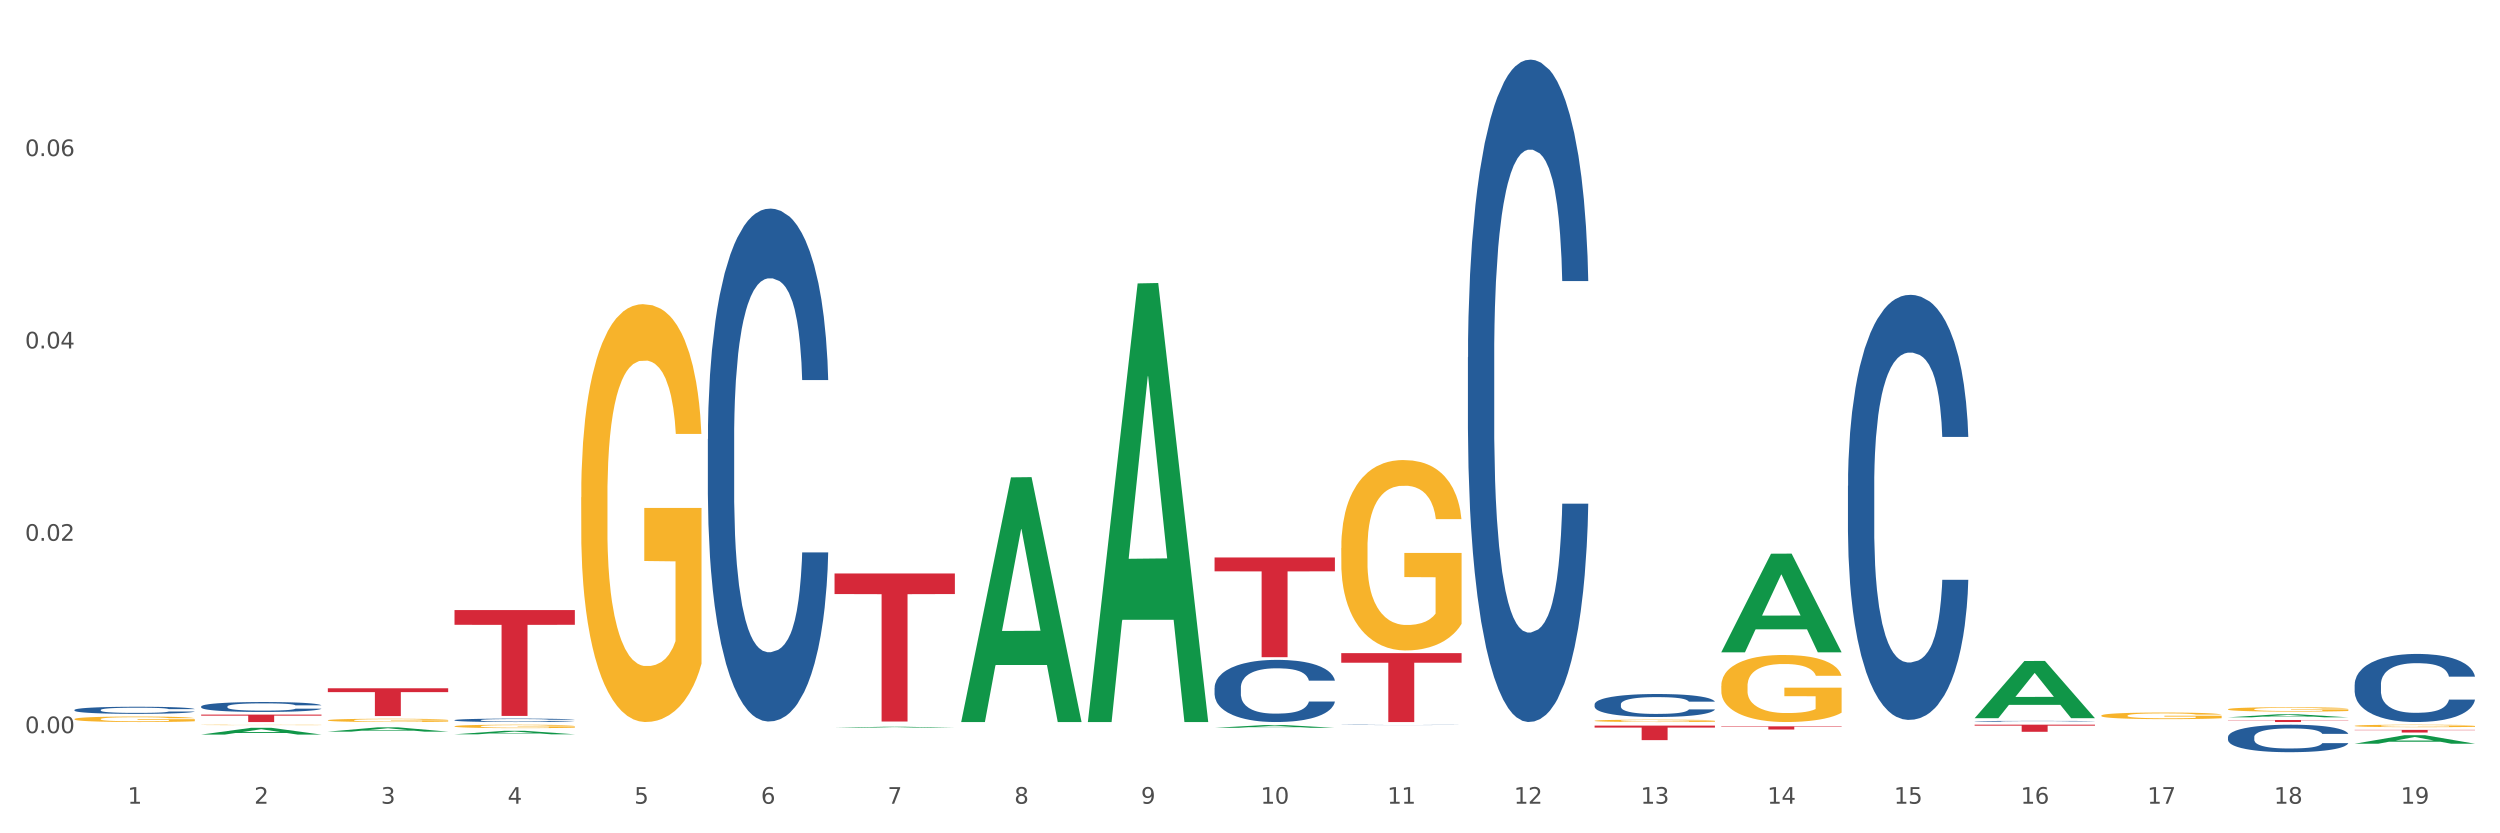 <?xml version="1.0" encoding="utf-8" standalone="no"?>
<!DOCTYPE svg PUBLIC "-//W3C//DTD SVG 1.1//EN"
  "http://www.w3.org/Graphics/SVG/1.1/DTD/svg11.dtd">
<svg xmlns:xlink="http://www.w3.org/1999/xlink" width="1080pt" height="360pt" viewBox="0 0 1080 360" xmlns="http://www.w3.org/2000/svg" version="1.1">
 <rect x="0" y="0" width="1080" height="360" fill="#333333" stroke="none"/>
 <defs>
  <style type="text/css">*{stroke-linejoin: round; stroke-linecap: butt}</style>
 </defs>
 <g id="figure_1">
  <g id="patch_1">
   <path d="M 0 360 
L 1080 360 
L 1080 0 
L 0 0 
z
" style="fill: #ffffff; stroke: #ffffff; stroke-linejoin: miter"/>
  </g>
  <g id="axes_1">
   <g id="matplotlib.axis_1">
    <g id="xtick_1">
     <g id="text_1">
      <!-- 1 -->
      <g style="fill: #4d4d4d" transform="translate(55.115 347.204) scale(0.096 -0.096)">
       <defs>
        <path id="DejaVuSans-31" d="M 794 531 
L 1825 531 
L 1825 4091 
L 703 3866 
L 703 4441 
L 1819 4666 
L 2450 4666 
L 2450 531 
L 3481 531 
L 3481 0 
L 794 0 
L 794 531 
z
" transform="scale(0.016)"/>
       </defs>
       <use xlink:href="#DejaVuSans-31"/>
      </g>
     </g>
    </g>
    <g id="xtick_2">
     <g id="text_2">
      <!-- 2 -->
      <g style="fill: #4d4d4d" transform="translate(109.839 347.204) scale(0.096 -0.096)">
       <defs>
        <path id="DejaVuSans-32" d="M 1228 531 
L 3431 531 
L 3431 0 
L 469 0 
L 469 531 
Q 828 903 1448 1529 
Q 2069 2156 2228 2338 
Q 2531 2678 2651 2914 
Q 2772 3150 2772 3378 
Q 2772 3750 2511 3984 
Q 2250 4219 1831 4219 
Q 1534 4219 1204 4116 
Q 875 4013 500 3803 
L 500 4441 
Q 881 4594 1212 4672 
Q 1544 4750 1819 4750 
Q 2544 4750 2975 4387 
Q 3406 4025 3406 3419 
Q 3406 3131 3298 2873 
Q 3191 2616 2906 2266 
Q 2828 2175 2409 1742 
Q 1991 1309 1228 531 
z
" transform="scale(0.016)"/>
       </defs>
       <use xlink:href="#DejaVuSans-32"/>
      </g>
     </g>
    </g>
    <g id="xtick_3">
     <g id="text_3">
      <!-- 3 -->
      <g style="fill: #4d4d4d" transform="translate(164.564 347.204) scale(0.096 -0.096)">
       <defs>
        <path id="DejaVuSans-33" d="M 2597 2516 
Q 3050 2419 3304 2112 
Q 3559 1806 3559 1356 
Q 3559 666 3084 287 
Q 2609 -91 1734 -91 
Q 1441 -91 1130 -33 
Q 819 25 488 141 
L 488 750 
Q 750 597 1062 519 
Q 1375 441 1716 441 
Q 2309 441 2620 675 
Q 2931 909 2931 1356 
Q 2931 1769 2642 2001 
Q 2353 2234 1838 2234 
L 1294 2234 
L 1294 2753 
L 1863 2753 
Q 2328 2753 2575 2939 
Q 2822 3125 2822 3475 
Q 2822 3834 2567 4026 
Q 2313 4219 1838 4219 
Q 1578 4219 1281 4162 
Q 984 4106 628 3988 
L 628 4550 
Q 988 4650 1302 4700 
Q 1616 4750 1894 4750 
Q 2613 4750 3031 4423 
Q 3450 4097 3450 3541 
Q 3450 3153 3228 2886 
Q 3006 2619 2597 2516 
z
" transform="scale(0.016)"/>
       </defs>
       <use xlink:href="#DejaVuSans-33"/>
      </g>
     </g>
    </g>
    <g id="xtick_4">
     <g id="text_4">
      <!-- 4 -->
      <g style="fill: #4d4d4d" transform="translate(219.288 347.204) scale(0.096 -0.096)">
       <defs>
        <path id="DejaVuSans-34" d="M 2419 4116 
L 825 1625 
L 2419 1625 
L 2419 4116 
z
M 2253 4666 
L 3047 4666 
L 3047 1625 
L 3713 1625 
L 3713 1100 
L 3047 1100 
L 3047 0 
L 2419 0 
L 2419 1100 
L 313 1100 
L 313 1709 
L 2253 4666 
z
" transform="scale(0.016)"/>
       </defs>
       <use xlink:href="#DejaVuSans-34"/>
      </g>
     </g>
    </g>
    <g id="xtick_5">
     <g id="text_5">
      <!-- 5 -->
      <g style="fill: #4d4d4d" transform="translate(274.012 347.204) scale(0.096 -0.096)">
       <defs>
        <path id="DejaVuSans-35" d="M 691 4666 
L 3169 4666 
L 3169 4134 
L 1269 4134 
L 1269 2991 
Q 1406 3038 1543 3061 
Q 1681 3084 1819 3084 
Q 2600 3084 3056 2656 
Q 3513 2228 3513 1497 
Q 3513 744 3044 326 
Q 2575 -91 1722 -91 
Q 1428 -91 1123 -41 
Q 819 9 494 109 
L 494 744 
Q 775 591 1075 516 
Q 1375 441 1709 441 
Q 2250 441 2565 725 
Q 2881 1009 2881 1497 
Q 2881 1984 2565 2268 
Q 2250 2553 1709 2553 
Q 1456 2553 1204 2497 
Q 953 2441 691 2322 
L 691 4666 
z
" transform="scale(0.016)"/>
       </defs>
       <use xlink:href="#DejaVuSans-35"/>
      </g>
     </g>
    </g>
    <g id="xtick_6">
     <g id="text_6">
      <!-- 6 -->
      <g style="fill: #4d4d4d" transform="translate(328.736 347.204) scale(0.096 -0.096)">
       <defs>
        <path id="DejaVuSans-36" d="M 2113 2584 
Q 1688 2584 1439 2293 
Q 1191 2003 1191 1497 
Q 1191 994 1439 701 
Q 1688 409 2113 409 
Q 2538 409 2786 701 
Q 3034 994 3034 1497 
Q 3034 2003 2786 2293 
Q 2538 2584 2113 2584 
z
M 3366 4563 
L 3366 3988 
Q 3128 4100 2886 4159 
Q 2644 4219 2406 4219 
Q 1781 4219 1451 3797 
Q 1122 3375 1075 2522 
Q 1259 2794 1537 2939 
Q 1816 3084 2150 3084 
Q 2853 3084 3261 2657 
Q 3669 2231 3669 1497 
Q 3669 778 3244 343 
Q 2819 -91 2113 -91 
Q 1303 -91 875 529 
Q 447 1150 447 2328 
Q 447 3434 972 4092 
Q 1497 4750 2381 4750 
Q 2619 4750 2861 4703 
Q 3103 4656 3366 4563 
z
" transform="scale(0.016)"/>
       </defs>
       <use xlink:href="#DejaVuSans-36"/>
      </g>
     </g>
    </g>
    <g id="xtick_7">
     <g id="text_7">
      <!-- 7 -->
      <g style="fill: #4d4d4d" transform="translate(383.461 347.204) scale(0.096 -0.096)">
       <defs>
        <path id="DejaVuSans-37" d="M 525 4666 
L 3525 4666 
L 3525 4397 
L 1831 0 
L 1172 0 
L 2766 4134 
L 525 4134 
L 525 4666 
z
" transform="scale(0.016)"/>
       </defs>
       <use xlink:href="#DejaVuSans-37"/>
      </g>
     </g>
    </g>
    <g id="xtick_8">
     <g id="text_8">
      <!-- 8 -->
      <g style="fill: #4d4d4d" transform="translate(438.185 347.204) scale(0.096 -0.096)">
       <defs>
        <path id="DejaVuSans-38" d="M 2034 2216 
Q 1584 2216 1326 1975 
Q 1069 1734 1069 1313 
Q 1069 891 1326 650 
Q 1584 409 2034 409 
Q 2484 409 2743 651 
Q 3003 894 3003 1313 
Q 3003 1734 2745 1975 
Q 2488 2216 2034 2216 
z
M 1403 2484 
Q 997 2584 770 2862 
Q 544 3141 544 3541 
Q 544 4100 942 4425 
Q 1341 4750 2034 4750 
Q 2731 4750 3128 4425 
Q 3525 4100 3525 3541 
Q 3525 3141 3298 2862 
Q 3072 2584 2669 2484 
Q 3125 2378 3379 2068 
Q 3634 1759 3634 1313 
Q 3634 634 3220 271 
Q 2806 -91 2034 -91 
Q 1263 -91 848 271 
Q 434 634 434 1313 
Q 434 1759 690 2068 
Q 947 2378 1403 2484 
z
M 1172 3481 
Q 1172 3119 1398 2916 
Q 1625 2713 2034 2713 
Q 2441 2713 2670 2916 
Q 2900 3119 2900 3481 
Q 2900 3844 2670 4047 
Q 2441 4250 2034 4250 
Q 1625 4250 1398 4047 
Q 1172 3844 1172 3481 
z
" transform="scale(0.016)"/>
       </defs>
       <use xlink:href="#DejaVuSans-38"/>
      </g>
     </g>
    </g>
    <g id="xtick_9">
     <g id="text_9">
      <!-- 9 -->
      <g style="fill: #4d4d4d" transform="translate(492.909 347.204) scale(0.096 -0.096)">
       <defs>
        <path id="DejaVuSans-39" d="M 703 97 
L 703 672 
Q 941 559 1184 500 
Q 1428 441 1663 441 
Q 2288 441 2617 861 
Q 2947 1281 2994 2138 
Q 2813 1869 2534 1725 
Q 2256 1581 1919 1581 
Q 1219 1581 811 2004 
Q 403 2428 403 3163 
Q 403 3881 828 4315 
Q 1253 4750 1959 4750 
Q 2769 4750 3195 4129 
Q 3622 3509 3622 2328 
Q 3622 1225 3098 567 
Q 2575 -91 1691 -91 
Q 1453 -91 1209 -44 
Q 966 3 703 97 
z
M 1959 2075 
Q 2384 2075 2632 2365 
Q 2881 2656 2881 3163 
Q 2881 3666 2632 3958 
Q 2384 4250 1959 4250 
Q 1534 4250 1286 3958 
Q 1038 3666 1038 3163 
Q 1038 2656 1286 2365 
Q 1534 2075 1959 2075 
z
" transform="scale(0.016)"/>
       </defs>
       <use xlink:href="#DejaVuSans-39"/>
      </g>
     </g>
    </g>
    <g id="xtick_10">
     <g id="text_10">
      <!-- 10 -->
      <g style="fill: #4d4d4d" transform="translate(544.58 347.204) scale(0.096 -0.096)">
       <defs>
        <path id="DejaVuSans-30" d="M 2034 4250 
Q 1547 4250 1301 3770 
Q 1056 3291 1056 2328 
Q 1056 1369 1301 889 
Q 1547 409 2034 409 
Q 2525 409 2770 889 
Q 3016 1369 3016 2328 
Q 3016 3291 2770 3770 
Q 2525 4250 2034 4250 
z
M 2034 4750 
Q 2819 4750 3233 4129 
Q 3647 3509 3647 2328 
Q 3647 1150 3233 529 
Q 2819 -91 2034 -91 
Q 1250 -91 836 529 
Q 422 1150 422 2328 
Q 422 3509 836 4129 
Q 1250 4750 2034 4750 
z
" transform="scale(0.016)"/>
       </defs>
       <use xlink:href="#DejaVuSans-31"/>
       <use xlink:href="#DejaVuSans-30" transform="translate(63.623 0)"/>
      </g>
     </g>
    </g>
    <g id="xtick_11">
     <g id="text_11">
      <!-- 11 -->
      <g style="fill: #4d4d4d" transform="translate(599.304 347.204) scale(0.096 -0.096)">
       <use xlink:href="#DejaVuSans-31"/>
       <use xlink:href="#DejaVuSans-31" transform="translate(63.623 0)"/>
      </g>
     </g>
    </g>
    <g id="xtick_12">
     <g id="text_12">
      <!-- 12 -->
      <g style="fill: #4d4d4d" transform="translate(654.028 347.204) scale(0.096 -0.096)">
       <use xlink:href="#DejaVuSans-31"/>
       <use xlink:href="#DejaVuSans-32" transform="translate(63.623 0)"/>
      </g>
     </g>
    </g>
    <g id="xtick_13">
     <g id="text_13">
      <!-- 13 -->
      <g style="fill: #4d4d4d" transform="translate(708.752 347.204) scale(0.096 -0.096)">
       <use xlink:href="#DejaVuSans-31"/>
       <use xlink:href="#DejaVuSans-33" transform="translate(63.623 0)"/>
      </g>
     </g>
    </g>
    <g id="xtick_14">
     <g id="text_14">
      <!-- 14 -->
      <g style="fill: #4d4d4d" transform="translate(763.477 347.204) scale(0.096 -0.096)">
       <use xlink:href="#DejaVuSans-31"/>
       <use xlink:href="#DejaVuSans-34" transform="translate(63.623 0)"/>
      </g>
     </g>
    </g>
    <g id="xtick_15">
     <g id="text_15">
      <!-- 15 -->
      <g style="fill: #4d4d4d" transform="translate(818.201 347.204) scale(0.096 -0.096)">
       <use xlink:href="#DejaVuSans-31"/>
       <use xlink:href="#DejaVuSans-35" transform="translate(63.623 0)"/>
      </g>
     </g>
    </g>
    <g id="xtick_16">
     <g id="text_16">
      <!-- 16 -->
      <g style="fill: #4d4d4d" transform="translate(872.925 347.204) scale(0.096 -0.096)">
       <use xlink:href="#DejaVuSans-31"/>
       <use xlink:href="#DejaVuSans-36" transform="translate(63.623 0)"/>
      </g>
     </g>
    </g>
    <g id="xtick_17">
     <g id="text_17">
      <!-- 17 -->
      <g style="fill: #4d4d4d" transform="translate(927.649 347.204) scale(0.096 -0.096)">
       <use xlink:href="#DejaVuSans-31"/>
       <use xlink:href="#DejaVuSans-37" transform="translate(63.623 0)"/>
      </g>
     </g>
    </g>
    <g id="xtick_18">
     <g id="text_18">
      <!-- 18 -->
      <g style="fill: #4d4d4d" transform="translate(982.374 347.204) scale(0.096 -0.096)">
       <use xlink:href="#DejaVuSans-31"/>
       <use xlink:href="#DejaVuSans-38" transform="translate(63.623 0)"/>
      </g>
     </g>
    </g>
    <g id="xtick_19">
     <g id="text_19">
      <!-- 19 -->
      <g style="fill: #4d4d4d" transform="translate(1037.098 347.204) scale(0.096 -0.096)">
       <use xlink:href="#DejaVuSans-31"/>
       <use xlink:href="#DejaVuSans-39" transform="translate(63.623 0)"/>
      </g>
     </g>
    </g>
    <g id="xtick_20"/>
    <g id="xtick_21"/>
    <g id="xtick_22"/>
    <g id="xtick_23"/>
    <g id="xtick_24"/>
    <g id="xtick_25"/>
    <g id="xtick_26"/>
    <g id="xtick_27"/>
    <g id="xtick_28"/>
    <g id="xtick_29"/>
    <g id="xtick_30"/>
    <g id="xtick_31"/>
    <g id="xtick_32"/>
    <g id="xtick_33"/>
    <g id="xtick_34"/>
    <g id="xtick_35"/>
    <g id="xtick_36"/>
    <g id="xtick_37"/>
   </g>
   <g id="matplotlib.axis_2">
    <g id="ytick_1">
     <g id="text_20">
      <!-- 0.00 -->
      <g style="fill: #4d4d4d" transform="translate(10.8 316.715) scale(0.096 -0.096)">
       <defs>
        <path id="DejaVuSans-2e" d="M 684 794 
L 1344 794 
L 1344 0 
L 684 0 
L 684 794 
z
" transform="scale(0.016)"/>
       </defs>
       <use xlink:href="#DejaVuSans-30"/>
       <use xlink:href="#DejaVuSans-2e" transform="translate(63.623 0)"/>
       <use xlink:href="#DejaVuSans-30" transform="translate(95.41 0)"/>
       <use xlink:href="#DejaVuSans-30" transform="translate(159.033 0)"/>
      </g>
     </g>
    </g>
    <g id="ytick_2">
     <g id="text_21">
      <!-- 0.02 -->
      <g style="fill: #4d4d4d" transform="translate(10.8 233.62) scale(0.096 -0.096)">
       <use xlink:href="#DejaVuSans-30"/>
       <use xlink:href="#DejaVuSans-2e" transform="translate(63.623 0)"/>
       <use xlink:href="#DejaVuSans-30" transform="translate(95.41 0)"/>
       <use xlink:href="#DejaVuSans-32" transform="translate(159.033 0)"/>
      </g>
     </g>
    </g>
    <g id="ytick_3">
     <g id="text_22">
      <!-- 0.04 -->
      <g style="fill: #4d4d4d" transform="translate(10.8 150.525) scale(0.096 -0.096)">
       <use xlink:href="#DejaVuSans-30"/>
       <use xlink:href="#DejaVuSans-2e" transform="translate(63.623 0)"/>
       <use xlink:href="#DejaVuSans-30" transform="translate(95.41 0)"/>
       <use xlink:href="#DejaVuSans-34" transform="translate(159.033 0)"/>
      </g>
     </g>
    </g>
    <g id="ytick_4">
     <g id="text_23">
      <!-- 0.06 -->
      <g style="fill: #4d4d4d" transform="translate(10.8 67.43) scale(0.096 -0.096)">
       <use xlink:href="#DejaVuSans-30"/>
       <use xlink:href="#DejaVuSans-2e" transform="translate(63.623 0)"/>
       <use xlink:href="#DejaVuSans-30" transform="translate(95.41 0)"/>
       <use xlink:href="#DejaVuSans-36" transform="translate(159.033 0)"/>
      </g>
     </g>
    </g>
    <g id="ytick_5"/>
    <g id="ytick_6"/>
    <g id="ytick_7"/>
    <g id="ytick_8"/>
   </g>
   <g id="PolyCollection_1">
    <path d="M 86.899 317.338 
L 86.953 317.336 
L 108.391 314.418 
L 117.288 314.416 
L 138.887 317.344 
L 128.597 317.344 
L 123.934 316.662 
L 101.799 316.662 
L 101.638 316.673 
L 97.136 317.344 
L 86.899 317.344 
L 86.899 317.338 
L 104.586 316.255 
L 121.147 316.252 
L 112.947 315.04 
L 112.84 315.034 
L 112.733 315.043 
L 104.532 316.252 
L 104.586 316.255 
L 86.899 317.338 
z
" clip-path="url(#p2f944fbd70)" style="fill: #109648"/>
    <path d="M 141.624 316.064 
L 141.677 316.062 
L 163.116 314.211 
L 172.012 314.21 
L 193.612 316.068 
L 183.321 316.068 
L 178.658 315.635 
L 156.523 315.635 
L 156.362 315.642 
L 151.86 316.068 
L 141.624 316.068 
L 141.624 316.064 
L 159.31 315.377 
L 175.871 315.375 
L 167.671 314.606 
L 167.564 314.602 
L 167.457 314.607 
L 159.257 315.375 
L 159.31 315.377 
L 141.624 316.064 
z
" clip-path="url(#p2f944fbd70)" style="fill: #109648"/>
    <path d="M 196.348 317.219 
L 196.401 317.218 
L 217.84 315.711 
L 226.737 315.709 
L 248.336 317.222 
L 238.045 317.222 
L 233.383 316.87 
L 211.247 316.87 
L 211.087 316.876 
L 206.585 317.222 
L 196.348 317.222 
L 196.348 317.219 
L 214.034 316.66 
L 230.596 316.658 
L 222.395 316.032 
L 222.288 316.029 
L 222.181 316.033 
L 213.981 316.658 
L 214.034 316.66 
L 196.348 317.219 
z
" clip-path="url(#p2f944fbd70)" style="fill: #109648"/>
    <path d="M 360.521 314.408 
L 360.574 314.408 
L 382.013 313.95 
L 390.91 313.949 
L 412.509 314.409 
L 402.218 314.409 
L 397.555 314.302 
L 375.42 314.302 
L 375.26 314.304 
L 370.757 314.409 
L 360.521 314.409 
L 360.521 314.408 
L 378.207 314.238 
L 394.768 314.238 
L 386.568 314.047 
L 386.461 314.046 
L 386.354 314.048 
L 378.154 314.238 
L 378.207 314.238 
L 360.521 314.408 
z
" clip-path="url(#p2f944fbd70)" style="fill: #109648"/>
    <path d="M 962.488 306.4 
L 962.549 306.398 
L 962.549 306.336 
L 962.672 306.282 
L 963.286 306.152 
L 964.206 306.045 
L 964.881 305.988 
L 965.557 305.941 
L 966.355 305.894 
L 967.337 305.846 
L 969.117 305.775 
L 970.221 305.739 
L 971.572 305.701 
L 974.027 305.645 
L 975.807 305.614 
L 977.648 305.588 
L 980.656 305.557 
L 982.62 305.543 
L 984.707 305.533 
L 987.223 305.526 
L 989.126 305.524 
L 993.3 305.529 
L 996.86 305.545 
L 998.579 305.557 
L 1000.788 305.578 
L 1001.954 305.592 
L 1003.857 305.619 
L 1005.821 305.656 
L 1007.172 305.687 
L 1009.197 305.746 
L 1010.732 305.804 
L 1012.143 305.877 
L 1012.88 305.927 
L 1013.432 305.974 
L 1013.923 306.028 
L 1014.414 306.112 
L 1003.366 306.112 
L 1002.936 306.052 
L 1002.261 305.995 
L 1001.279 305.939 
L 1000.42 305.905 
L 998.947 305.862 
L 997.596 305.834 
L 996.185 305.813 
L 994.466 305.796 
L 993.116 305.787 
L 991.213 305.78 
L 987.469 305.782 
L 984.952 305.796 
L 983.234 305.813 
L 982.129 305.829 
L 981.147 305.846 
L 980.042 305.87 
L 978.753 305.907 
L 977.832 305.939 
L 976.912 305.981 
L 976.175 306.022 
L 975.5 306.071 
L 974.948 306.123 
L 974.518 306.176 
L 974.15 306.242 
L 973.843 306.351 
L 973.843 306.588 
L 973.966 306.642 
L 974.272 306.713 
L 974.641 306.766 
L 975.255 306.83 
L 975.807 306.873 
L 976.85 306.936 
L 978.017 306.988 
L 978.937 307.021 
L 979.858 307.048 
L 981.454 307.086 
L 983.234 307.117 
L 984.768 307.136 
L 986.855 307.154 
L 988.267 307.161 
L 989.494 307.164 
L 992.502 307.164 
L 994.65 307.159 
L 997.044 307.147 
L 998.885 307.131 
L 1000.42 307.112 
L 1002.139 307.081 
L 1003.243 307.052 
L 1003.243 306.69 
L 989.74 306.688 
L 989.74 306.448 
L 1014.476 306.448 
L 1014.476 307.154 
L 1013.432 307.19 
L 1012.266 307.223 
L 1011.038 307.252 
L 1009.197 307.289 
L 1006.987 307.323 
L 1005.023 307.347 
L 1002.936 307.368 
L 1000.481 307.387 
L 997.29 307.405 
L 995.325 307.411 
L 992.87 307.417 
L 989.985 307.418 
L 987.469 307.415 
L 985.014 307.406 
L 982.436 307.391 
L 979.919 307.368 
L 978.017 307.346 
L 976.114 307.318 
L 974.088 307.282 
L 972.492 307.247 
L 971.265 307.216 
L 969.915 307.176 
L 968.441 307.124 
L 967.337 307.078 
L 966.355 307.029 
L 965.311 306.967 
L 964.575 306.913 
L 963.838 306.846 
L 963.408 306.796 
L 962.917 306.718 
L 962.549 306.609 
L 962.488 306.4 
z
" clip-path="url(#p2f944fbd70)" style="fill: #f7b32b"/>
    <path d="M 1017.212 313.566 
L 1017.273 313.565 
L 1017.273 313.53 
L 1017.396 313.499 
L 1018.01 313.425 
L 1018.931 313.364 
L 1019.606 313.332 
L 1020.281 313.305 
L 1021.079 313.279 
L 1022.061 313.251 
L 1023.841 313.211 
L 1024.946 313.19 
L 1026.296 313.168 
L 1028.751 313.137 
L 1030.531 313.119 
L 1032.373 313.104 
L 1035.38 313.087 
L 1037.344 313.079 
L 1039.431 313.073 
L 1041.948 313.069 
L 1043.85 313.068 
L 1048.024 313.071 
L 1051.584 313.08 
L 1053.303 313.087 
L 1055.512 313.099 
L 1056.679 313.106 
L 1058.581 313.122 
L 1060.546 313.143 
L 1061.896 313.161 
L 1063.921 313.194 
L 1065.456 313.228 
L 1066.868 313.269 
L 1067.604 313.297 
L 1068.157 313.324 
L 1068.648 313.355 
L 1069.139 313.403 
L 1058.09 313.403 
L 1057.661 313.368 
L 1056.986 313.336 
L 1056.004 313.304 
L 1055.144 313.285 
L 1053.671 313.26 
L 1052.321 313.244 
L 1050.909 313.232 
L 1049.19 313.223 
L 1047.84 313.218 
L 1045.937 313.214 
L 1042.193 313.215 
L 1039.677 313.223 
L 1037.958 313.232 
L 1036.853 313.241 
L 1035.871 313.251 
L 1034.766 313.265 
L 1033.477 313.286 
L 1032.557 313.304 
L 1031.636 313.328 
L 1030.899 313.352 
L 1030.224 313.379 
L 1029.672 313.409 
L 1029.242 313.439 
L 1028.874 313.477 
L 1028.567 313.539 
L 1028.567 313.673 
L 1028.69 313.704 
L 1028.997 313.744 
L 1029.365 313.775 
L 1029.979 313.811 
L 1030.531 313.836 
L 1031.575 313.871 
L 1032.741 313.901 
L 1033.662 313.92 
L 1034.582 313.935 
L 1036.178 313.957 
L 1037.958 313.975 
L 1039.493 313.985 
L 1041.579 313.995 
L 1042.991 313.999 
L 1044.219 314.001 
L 1047.226 314.001 
L 1049.375 313.998 
L 1051.768 313.991 
L 1053.61 313.983 
L 1055.144 313.972 
L 1056.863 313.954 
L 1057.968 313.937 
L 1057.968 313.732 
L 1044.464 313.731 
L 1044.464 313.594 
L 1069.2 313.594 
L 1069.2 313.995 
L 1068.157 314.016 
L 1066.99 314.035 
L 1065.763 314.051 
L 1063.921 314.072 
L 1061.712 314.092 
L 1059.748 314.106 
L 1057.661 314.117 
L 1055.206 314.128 
L 1052.014 314.138 
L 1050.05 314.142 
L 1047.595 314.145 
L 1044.71 314.146 
L 1042.193 314.144 
L 1039.738 314.139 
L 1037.16 314.13 
L 1034.644 314.117 
L 1032.741 314.105 
L 1030.838 314.089 
L 1028.813 314.068 
L 1027.217 314.048 
L 1025.989 314.031 
L 1024.639 314.008 
L 1023.166 313.979 
L 1022.061 313.952 
L 1021.079 313.924 
L 1020.035 313.889 
L 1019.299 313.859 
L 1018.562 313.82 
L 1018.133 313.792 
L 1017.642 313.747 
L 1017.273 313.685 
L 1017.212 313.566 
z
" clip-path="url(#p2f944fbd70)" style="fill: #f7b32b"/>
    <path d="M 907.763 309.135 
L 907.825 309.133 
L 907.825 309.038 
L 907.948 308.957 
L 908.561 308.762 
L 909.482 308.6 
L 910.157 308.513 
L 910.832 308.443 
L 911.63 308.372 
L 912.612 308.299 
L 914.392 308.192 
L 915.497 308.137 
L 916.847 308.08 
L 919.303 307.996 
L 921.083 307.949 
L 922.924 307.91 
L 925.932 307.863 
L 927.896 307.842 
L 929.983 307.826 
L 932.499 307.816 
L 934.402 307.813 
L 938.576 307.821 
L 942.136 307.845 
L 943.854 307.863 
L 946.064 307.894 
L 947.23 307.915 
L 949.133 307.957 
L 951.097 308.012 
L 952.447 308.059 
L 954.473 308.148 
L 956.007 308.236 
L 957.419 308.346 
L 958.156 308.422 
L 958.708 308.492 
L 959.199 308.573 
L 959.69 308.701 
L 948.642 308.701 
L 948.212 308.61 
L 947.537 308.524 
L 946.555 308.44 
L 945.696 308.388 
L 944.223 308.323 
L 942.872 308.281 
L 941.46 308.25 
L 939.742 308.223 
L 938.392 308.21 
L 936.489 308.2 
L 932.745 308.203 
L 930.228 308.223 
L 928.51 308.25 
L 927.405 308.273 
L 926.423 308.299 
L 925.318 308.336 
L 924.029 308.391 
L 923.108 308.44 
L 922.187 308.503 
L 921.451 308.566 
L 920.776 308.639 
L 920.223 308.717 
L 919.794 308.798 
L 919.425 308.897 
L 919.119 309.062 
L 919.119 309.42 
L 919.241 309.501 
L 919.548 309.608 
L 919.916 309.689 
L 920.53 309.786 
L 921.083 309.851 
L 922.126 309.945 
L 923.292 310.023 
L 924.213 310.073 
L 925.134 310.115 
L 926.73 310.172 
L 928.51 310.219 
L 930.044 310.248 
L 932.131 310.274 
L 933.543 310.285 
L 934.77 310.29 
L 937.778 310.29 
L 939.926 310.282 
L 942.32 310.264 
L 944.161 310.24 
L 945.696 310.211 
L 947.414 310.164 
L 948.519 310.12 
L 948.519 309.574 
L 935.016 309.571 
L 935.016 309.208 
L 959.751 309.208 
L 959.751 310.274 
L 958.708 310.329 
L 957.542 310.379 
L 956.314 310.423 
L 954.473 310.478 
L 952.263 310.53 
L 950.299 310.567 
L 948.212 310.598 
L 945.757 310.627 
L 942.565 310.653 
L 940.601 310.663 
L 938.146 310.671 
L 935.261 310.674 
L 932.745 310.669 
L 930.29 310.656 
L 927.712 310.632 
L 925.195 310.598 
L 923.292 310.564 
L 921.39 310.522 
L 919.364 310.467 
L 917.768 310.415 
L 916.541 310.368 
L 915.19 310.308 
L 913.717 310.23 
L 912.612 310.159 
L 911.63 310.086 
L 910.587 309.992 
L 909.85 309.911 
L 909.114 309.809 
L 908.684 309.733 
L 908.193 309.616 
L 907.825 309.451 
L 907.763 309.135 
z
" clip-path="url(#p2f944fbd70)" style="fill: #f7b32b"/>
    <path d="M 86.899 308.714 
L 138.887 308.714 
L 138.887 309.159 
L 118.437 309.162 
L 118.437 311.919 
L 107.226 311.919 
L 107.226 309.162 
L 86.899 309.159 
L 86.899 308.717 
L 86.899 308.714 
z
" clip-path="url(#p2f944fbd70)" style="fill: #d62839"/>
    <path d="M 86.899 313.16 
L 86.961 313.16 
L 86.961 313.153 
L 87.083 313.147 
L 87.697 313.134 
L 88.618 313.123 
L 89.293 313.117 
L 89.968 313.112 
L 90.766 313.107 
L 91.748 313.102 
L 93.528 313.094 
L 94.633 313.091 
L 95.983 313.087 
L 98.439 313.081 
L 100.219 313.077 
L 102.06 313.075 
L 105.067 313.072 
L 107.032 313.07 
L 109.118 313.069 
L 111.635 313.068 
L 113.538 313.068 
L 117.712 313.069 
L 121.272 313.07 
L 122.99 313.072 
L 125.2 313.074 
L 126.366 313.075 
L 128.269 313.078 
L 130.233 313.082 
L 131.583 313.085 
L 133.609 313.091 
L 135.143 313.097 
L 136.555 313.105 
L 137.291 313.11 
L 137.844 313.115 
L 138.335 313.121 
L 138.826 313.13 
L 127.778 313.13 
L 127.348 313.123 
L 126.673 313.117 
L 125.691 313.112 
L 124.832 313.108 
L 123.358 313.103 
L 122.008 313.1 
L 120.596 313.098 
L 118.878 313.097 
L 117.527 313.096 
L 115.625 313.095 
L 111.881 313.095 
L 109.364 313.097 
L 107.645 313.098 
L 106.541 313.1 
L 105.559 313.102 
L 104.454 313.104 
L 103.165 313.108 
L 102.244 313.112 
L 101.323 313.116 
L 100.587 313.12 
L 99.912 313.125 
L 99.359 313.131 
L 98.93 313.136 
L 98.561 313.143 
L 98.254 313.155 
L 98.254 313.179 
L 98.377 313.185 
L 98.684 313.193 
L 99.052 313.198 
L 99.666 313.205 
L 100.219 313.209 
L 101.262 313.216 
L 102.428 313.221 
L 103.349 313.225 
L 104.27 313.228 
L 105.865 313.232 
L 107.645 313.235 
L 109.18 313.237 
L 111.267 313.239 
L 112.678 313.239 
L 113.906 313.24 
L 116.914 313.24 
L 119.062 313.239 
L 121.456 313.238 
L 123.297 313.236 
L 124.832 313.234 
L 126.55 313.231 
L 127.655 313.228 
L 127.655 313.19 
L 114.152 313.19 
L 114.152 313.165 
L 138.887 313.165 
L 138.887 313.239 
L 137.844 313.242 
L 136.678 313.246 
L 135.45 313.249 
L 133.609 313.253 
L 131.399 313.256 
L 129.435 313.259 
L 127.348 313.261 
L 124.893 313.263 
L 121.701 313.265 
L 119.737 313.266 
L 117.282 313.266 
L 114.397 313.266 
L 111.881 313.266 
L 109.425 313.265 
L 106.847 313.264 
L 104.331 313.261 
L 102.428 313.259 
L 100.525 313.256 
L 98.5 313.252 
L 96.904 313.248 
L 95.676 313.245 
L 94.326 313.241 
L 92.853 313.236 
L 91.748 313.231 
L 90.766 313.226 
L 89.723 313.219 
L 88.986 313.214 
L 88.25 313.206 
L 87.82 313.201 
L 87.329 313.193 
L 86.961 313.182 
L 86.899 313.16 
z
" clip-path="url(#p2f944fbd70)" style="fill: #f7b32b"/>
    <path d="M 141.624 311.155 
L 141.685 311.154 
L 141.685 311.107 
L 141.808 311.067 
L 142.421 310.97 
L 143.342 310.889 
L 144.017 310.846 
L 144.693 310.811 
L 145.49 310.776 
L 146.472 310.74 
L 148.252 310.687 
L 149.357 310.66 
L 150.708 310.631 
L 153.163 310.59 
L 154.943 310.566 
L 156.784 310.547 
L 159.792 310.523 
L 161.756 310.513 
L 163.843 310.505 
L 166.359 310.5 
L 168.262 310.499 
L 172.436 310.503 
L 175.996 310.514 
L 177.714 310.523 
L 179.924 310.539 
L 181.09 310.549 
L 182.993 310.57 
L 184.957 310.597 
L 186.308 310.621 
L 188.333 310.665 
L 189.867 310.709 
L 191.279 310.763 
L 192.016 310.801 
L 192.568 310.836 
L 193.059 310.876 
L 193.55 310.94 
L 182.502 310.94 
L 182.072 310.894 
L 181.397 310.852 
L 180.415 310.81 
L 179.556 310.784 
L 178.083 310.752 
L 176.732 310.731 
L 175.321 310.715 
L 173.602 310.702 
L 172.252 310.696 
L 170.349 310.691 
L 166.605 310.692 
L 164.088 310.702 
L 162.37 310.715 
L 161.265 310.727 
L 160.283 310.74 
L 159.178 310.758 
L 157.889 310.785 
L 156.968 310.81 
L 156.048 310.841 
L 155.311 310.872 
L 154.636 310.909 
L 154.083 310.947 
L 153.654 310.988 
L 153.286 311.037 
L 152.979 311.119 
L 152.979 311.296 
L 153.101 311.337 
L 153.408 311.39 
L 153.777 311.43 
L 154.39 311.478 
L 154.943 311.51 
L 155.986 311.557 
L 157.152 311.596 
L 158.073 311.621 
L 158.994 311.641 
L 160.59 311.67 
L 162.37 311.693 
L 163.904 311.707 
L 165.991 311.72 
L 167.403 311.726 
L 168.63 311.728 
L 171.638 311.728 
L 173.786 311.724 
L 176.18 311.715 
L 178.021 311.704 
L 179.556 311.689 
L 181.274 311.666 
L 182.379 311.644 
L 182.379 311.373 
L 168.876 311.372 
L 168.876 311.191 
L 193.612 311.191 
L 193.612 311.72 
L 192.568 311.748 
L 191.402 311.772 
L 190.174 311.794 
L 188.333 311.822 
L 186.123 311.848 
L 184.159 311.866 
L 182.072 311.881 
L 179.617 311.895 
L 176.425 311.908 
L 174.461 311.914 
L 172.006 311.918 
L 169.121 311.919 
L 166.605 311.916 
L 164.15 311.91 
L 161.572 311.898 
L 159.055 311.881 
L 157.152 311.864 
L 155.25 311.844 
L 153.224 311.816 
L 151.628 311.79 
L 150.401 311.767 
L 149.05 311.737 
L 147.577 311.698 
L 146.472 311.663 
L 145.49 311.627 
L 144.447 311.58 
L 143.71 311.54 
L 142.974 311.49 
L 142.544 311.452 
L 142.053 311.394 
L 141.685 311.312 
L 141.624 311.155 
z
" clip-path="url(#p2f944fbd70)" style="fill: #f7b32b"/>
    <path d="M 196.348 313.757 
L 196.409 313.756 
L 196.409 313.707 
L 196.532 313.665 
L 197.146 313.563 
L 198.066 313.478 
L 198.742 313.433 
L 199.417 313.396 
L 200.215 313.36 
L 201.197 313.321 
L 202.977 313.266 
L 204.082 313.237 
L 205.432 313.207 
L 207.887 313.163 
L 209.667 313.139 
L 211.508 313.118 
L 214.516 313.094 
L 216.48 313.083 
L 218.567 313.075 
L 221.084 313.069 
L 222.986 313.068 
L 227.16 313.072 
L 230.72 313.084 
L 232.439 313.094 
L 234.648 313.11 
L 235.815 313.121 
L 237.717 313.143 
L 239.681 313.172 
L 241.032 313.196 
L 243.057 313.242 
L 244.592 313.289 
L 246.003 313.346 
L 246.74 313.386 
L 247.292 313.422 
L 247.783 313.465 
L 248.275 313.531 
L 237.226 313.531 
L 236.797 313.484 
L 236.121 313.439 
L 235.139 313.395 
L 234.28 313.368 
L 232.807 313.334 
L 231.457 313.312 
L 230.045 313.296 
L 228.326 313.282 
L 226.976 313.275 
L 225.073 313.27 
L 221.329 313.271 
L 218.813 313.282 
L 217.094 313.296 
L 215.989 313.308 
L 215.007 313.321 
L 213.902 313.341 
L 212.613 313.369 
L 211.693 313.395 
L 210.772 313.428 
L 210.035 313.46 
L 209.36 313.499 
L 208.808 313.539 
L 208.378 313.582 
L 208.01 313.633 
L 207.703 313.719 
L 207.703 313.906 
L 207.826 313.948 
L 208.133 314.004 
L 208.501 314.046 
L 209.115 314.097 
L 209.667 314.131 
L 210.711 314.18 
L 211.877 314.221 
L 212.797 314.247 
L 213.718 314.268 
L 215.314 314.298 
L 217.094 314.323 
L 218.628 314.338 
L 220.715 314.351 
L 222.127 314.357 
L 223.355 314.36 
L 226.362 314.36 
L 228.51 314.356 
L 230.904 314.346 
L 232.746 314.334 
L 234.28 314.319 
L 235.999 314.294 
L 237.104 314.271 
L 237.104 313.986 
L 223.6 313.985 
L 223.6 313.796 
L 248.336 313.796 
L 248.336 314.351 
L 247.292 314.38 
L 246.126 314.406 
L 244.899 314.429 
L 243.057 314.458 
L 240.848 314.485 
L 238.884 314.504 
L 236.797 314.52 
L 234.341 314.535 
L 231.15 314.549 
L 229.186 314.554 
L 226.73 314.559 
L 223.846 314.56 
L 221.329 314.557 
L 218.874 314.55 
L 216.296 314.538 
L 213.779 314.52 
L 211.877 314.503 
L 209.974 314.481 
L 207.948 314.452 
L 206.353 314.425 
L 205.125 314.4 
L 203.775 314.369 
L 202.302 314.328 
L 201.197 314.292 
L 200.215 314.253 
L 199.171 314.204 
L 198.435 314.162 
L 197.698 314.109 
L 197.269 314.069 
L 196.777 314.008 
L 196.409 313.922 
L 196.348 313.757 
z
" clip-path="url(#p2f944fbd70)" style="fill: #f7b32b"/>
    <path d="M 251.072 214.813 
L 251.133 214.648 
L 251.133 208.713 
L 251.256 203.602 
L 251.87 191.237 
L 252.791 181.015 
L 253.466 175.575 
L 254.141 171.123 
L 254.939 166.672 
L 255.921 162.056 
L 257.701 155.296 
L 258.806 151.834 
L 260.156 148.207 
L 262.611 142.931 
L 264.391 139.964 
L 266.233 137.491 
L 269.24 134.523 
L 271.204 133.204 
L 273.291 132.215 
L 275.808 131.556 
L 277.711 131.391 
L 281.884 131.885 
L 285.444 133.369 
L 287.163 134.523 
L 289.373 136.502 
L 290.539 137.82 
L 292.442 140.458 
L 294.406 143.921 
L 295.756 146.888 
L 297.782 152.494 
L 299.316 158.099 
L 300.728 165.023 
L 301.464 169.804 
L 302.017 174.256 
L 302.508 179.367 
L 302.999 187.445 
L 291.951 187.445 
L 291.521 181.675 
L 290.846 176.234 
L 289.864 170.959 
L 289.004 167.661 
L 287.531 163.54 
L 286.181 160.902 
L 284.769 158.923 
L 283.051 157.275 
L 281.7 156.45 
L 279.797 155.791 
L 276.053 155.956 
L 273.537 157.275 
L 271.818 158.923 
L 270.713 160.407 
L 269.731 162.056 
L 268.627 164.364 
L 267.338 167.826 
L 266.417 170.959 
L 265.496 174.915 
L 264.76 178.872 
L 264.084 183.488 
L 263.532 188.434 
L 263.102 193.545 
L 262.734 199.81 
L 262.427 210.197 
L 262.427 232.783 
L 262.55 237.894 
L 262.857 244.654 
L 263.225 249.764 
L 263.839 255.864 
L 264.391 259.986 
L 265.435 265.921 
L 266.601 270.867 
L 267.522 274 
L 268.442 276.638 
L 270.038 280.265 
L 271.818 283.232 
L 273.353 285.046 
L 275.44 286.694 
L 276.851 287.354 
L 278.079 287.684 
L 281.086 287.684 
L 283.235 287.189 
L 285.629 286.035 
L 287.47 284.551 
L 289.004 282.738 
L 290.723 279.77 
L 291.828 276.967 
L 291.828 242.51 
L 278.324 242.345 
L 278.324 219.429 
L 303.06 219.429 
L 303.06 286.694 
L 302.017 290.157 
L 300.851 293.289 
L 299.623 296.092 
L 297.782 299.554 
L 295.572 302.851 
L 293.608 305.159 
L 291.521 307.138 
L 289.066 308.951 
L 285.874 310.6 
L 283.91 311.259 
L 281.455 311.754 
L 278.57 311.919 
L 276.053 311.589 
L 273.598 310.765 
L 271.02 309.281 
L 268.504 307.138 
L 266.601 304.994 
L 264.698 302.357 
L 262.673 298.894 
L 261.077 295.597 
L 259.849 292.63 
L 258.499 288.838 
L 257.026 283.892 
L 255.921 279.44 
L 254.939 274.824 
L 253.896 268.889 
L 253.159 263.778 
L 252.422 257.348 
L 251.993 252.567 
L 251.502 245.148 
L 251.133 234.762 
L 251.072 214.813 
z
" clip-path="url(#p2f944fbd70)" style="fill: #f7b32b"/>
    <path d="M 579.418 236.75 
L 579.479 236.674 
L 579.479 233.97 
L 579.602 231.641 
L 580.216 226.006 
L 581.136 221.348 
L 581.812 218.869 
L 582.487 216.84 
L 583.285 214.812 
L 584.267 212.708 
L 586.047 209.628 
L 587.152 208.05 
L 588.502 206.397 
L 590.957 203.993 
L 592.737 202.64 
L 594.578 201.513 
L 597.586 200.161 
L 599.55 199.56 
L 601.637 199.109 
L 604.154 198.809 
L 606.056 198.734 
L 610.23 198.959 
L 613.79 199.635 
L 615.509 200.161 
L 617.718 201.063 
L 618.884 201.664 
L 620.787 202.866 
L 622.751 204.444 
L 624.102 205.796 
L 626.127 208.35 
L 627.662 210.905 
L 629.073 214.06 
L 629.81 216.239 
L 630.362 218.268 
L 630.853 220.597 
L 631.344 224.278 
L 620.296 224.278 
L 619.867 221.648 
L 619.191 219.169 
L 618.209 216.765 
L 617.35 215.262 
L 615.877 213.384 
L 614.527 212.182 
L 613.115 211.28 
L 611.396 210.529 
L 610.046 210.153 
L 608.143 209.853 
L 604.399 209.928 
L 601.882 210.529 
L 600.164 211.28 
L 599.059 211.957 
L 598.077 212.708 
L 596.972 213.76 
L 595.683 215.337 
L 594.763 216.765 
L 593.842 218.568 
L 593.105 220.371 
L 592.43 222.475 
L 591.878 224.729 
L 591.448 227.058 
L 591.08 229.913 
L 590.773 234.646 
L 590.773 244.939 
L 590.896 247.268 
L 591.203 250.348 
L 591.571 252.677 
L 592.185 255.457 
L 592.737 257.335 
L 593.78 260.04 
L 594.947 262.294 
L 595.867 263.721 
L 596.788 264.923 
L 598.384 266.576 
L 600.164 267.929 
L 601.698 268.755 
L 603.785 269.506 
L 605.197 269.807 
L 606.425 269.957 
L 609.432 269.957 
L 611.58 269.732 
L 613.974 269.206 
L 615.816 268.53 
L 617.35 267.703 
L 619.069 266.351 
L 620.173 265.074 
L 620.173 249.371 
L 606.67 249.296 
L 606.67 238.853 
L 631.406 238.853 
L 631.406 269.506 
L 630.362 271.084 
L 629.196 272.512 
L 627.969 273.789 
L 626.127 275.367 
L 623.918 276.869 
L 621.953 277.921 
L 619.867 278.823 
L 617.411 279.649 
L 614.22 280.4 
L 612.256 280.701 
L 609.8 280.926 
L 606.916 281.001 
L 604.399 280.851 
L 601.944 280.475 
L 599.366 279.799 
L 596.849 278.823 
L 594.947 277.846 
L 593.044 276.644 
L 591.018 275.066 
L 589.423 273.563 
L 588.195 272.211 
L 586.845 270.483 
L 585.372 268.229 
L 584.267 266.201 
L 583.285 264.097 
L 582.241 261.392 
L 581.505 259.063 
L 580.768 256.133 
L 580.338 253.954 
L 579.847 250.574 
L 579.479 245.84 
L 579.418 236.75 
z
" clip-path="url(#p2f944fbd70)" style="fill: #f7b32b"/>
    <path d="M 688.866 311.371 
L 688.928 311.37 
L 688.928 311.337 
L 689.05 311.308 
L 689.664 311.238 
L 690.585 311.181 
L 691.26 311.15 
L 691.935 311.125 
L 692.733 311.1 
L 693.715 311.074 
L 695.495 311.035 
L 696.6 311.016 
L 697.95 310.995 
L 700.406 310.966 
L 702.186 310.949 
L 704.027 310.935 
L 707.034 310.918 
L 708.999 310.911 
L 711.086 310.905 
L 713.602 310.902 
L 715.505 310.901 
L 719.679 310.903 
L 723.239 310.912 
L 724.957 310.918 
L 727.167 310.929 
L 728.333 310.937 
L 730.236 310.952 
L 732.2 310.971 
L 733.55 310.988 
L 735.576 311.02 
L 737.11 311.051 
L 738.522 311.09 
L 739.258 311.117 
L 739.811 311.142 
L 740.302 311.171 
L 740.793 311.217 
L 729.745 311.217 
L 729.315 311.184 
L 728.64 311.154 
L 727.658 311.124 
L 726.799 311.105 
L 725.325 311.082 
L 723.975 311.067 
L 722.563 311.056 
L 720.845 311.047 
L 719.494 311.042 
L 717.592 311.038 
L 713.848 311.039 
L 711.331 311.047 
L 709.612 311.056 
L 708.508 311.064 
L 707.526 311.074 
L 706.421 311.087 
L 705.132 311.106 
L 704.211 311.124 
L 703.29 311.146 
L 702.554 311.168 
L 701.879 311.194 
L 701.326 311.222 
L 700.897 311.251 
L 700.528 311.287 
L 700.221 311.345 
L 700.221 311.472 
L 700.344 311.501 
L 700.651 311.539 
L 701.019 311.568 
L 701.633 311.603 
L 702.186 311.626 
L 703.229 311.659 
L 704.395 311.687 
L 705.316 311.705 
L 706.237 311.72 
L 707.832 311.74 
L 709.612 311.757 
L 711.147 311.767 
L 713.234 311.777 
L 714.645 311.78 
L 715.873 311.782 
L 718.881 311.782 
L 721.029 311.779 
L 723.423 311.773 
L 725.264 311.764 
L 726.799 311.754 
L 728.517 311.738 
L 729.622 311.722 
L 729.622 311.527 
L 716.119 311.526 
L 716.119 311.397 
L 740.854 311.397 
L 740.854 311.777 
L 739.811 311.796 
L 738.645 311.814 
L 737.417 311.83 
L 735.576 311.849 
L 733.366 311.868 
L 731.402 311.881 
L 729.315 311.892 
L 726.86 311.902 
L 723.668 311.911 
L 721.704 311.915 
L 719.249 311.918 
L 716.364 311.919 
L 713.848 311.917 
L 711.392 311.912 
L 708.814 311.904 
L 706.298 311.892 
L 704.395 311.88 
L 702.492 311.865 
L 700.467 311.845 
L 698.871 311.827 
L 697.643 311.81 
L 696.293 311.789 
L 694.82 311.761 
L 693.715 311.736 
L 692.733 311.71 
L 691.69 311.676 
L 690.953 311.647 
L 690.217 311.611 
L 689.787 311.584 
L 689.296 311.542 
L 688.928 311.484 
L 688.866 311.371 
z
" clip-path="url(#p2f944fbd70)" style="fill: #f7b32b"/>
    <path d="M 743.591 296.335 
L 743.652 296.309 
L 743.652 295.356 
L 743.775 294.536 
L 744.388 292.552 
L 745.309 290.911 
L 745.984 290.038 
L 746.66 289.324 
L 747.457 288.609 
L 748.44 287.868 
L 750.22 286.784 
L 751.324 286.228 
L 752.675 285.646 
L 755.13 284.799 
L 756.91 284.323 
L 758.751 283.926 
L 761.759 283.45 
L 763.723 283.238 
L 765.81 283.08 
L 768.326 282.974 
L 770.229 282.947 
L 774.403 283.027 
L 777.963 283.265 
L 779.681 283.45 
L 781.891 283.767 
L 783.057 283.979 
L 784.96 284.402 
L 786.924 284.958 
L 788.275 285.434 
L 790.3 286.334 
L 791.835 287.233 
L 793.246 288.345 
L 793.983 289.112 
L 794.535 289.826 
L 795.026 290.647 
L 795.517 291.943 
L 784.469 291.943 
L 784.039 291.017 
L 783.364 290.144 
L 782.382 289.297 
L 781.523 288.768 
L 780.05 288.107 
L 778.699 287.683 
L 777.288 287.366 
L 775.569 287.101 
L 774.219 286.969 
L 772.316 286.863 
L 768.572 286.89 
L 766.055 287.101 
L 764.337 287.366 
L 763.232 287.604 
L 762.25 287.868 
L 761.145 288.239 
L 759.856 288.795 
L 758.935 289.297 
L 758.015 289.932 
L 757.278 290.567 
L 756.603 291.308 
L 756.051 292.102 
L 755.621 292.922 
L 755.253 293.927 
L 754.946 295.594 
L 754.946 299.219 
L 755.068 300.039 
L 755.375 301.124 
L 755.744 301.944 
L 756.357 302.923 
L 756.91 303.585 
L 757.953 304.537 
L 759.119 305.331 
L 760.04 305.833 
L 760.961 306.257 
L 762.557 306.839 
L 764.337 307.315 
L 765.871 307.606 
L 767.958 307.871 
L 769.37 307.977 
L 770.597 308.03 
L 773.605 308.03 
L 775.753 307.95 
L 778.147 307.765 
L 779.988 307.527 
L 781.523 307.236 
L 783.241 306.76 
L 784.346 306.31 
L 784.346 300.78 
L 770.843 300.754 
L 770.843 297.076 
L 795.579 297.076 
L 795.579 307.871 
L 794.535 308.426 
L 793.369 308.929 
L 792.141 309.379 
L 790.3 309.934 
L 788.09 310.464 
L 786.126 310.834 
L 784.039 311.152 
L 781.584 311.443 
L 778.392 311.707 
L 776.428 311.813 
L 773.973 311.892 
L 771.088 311.919 
L 768.572 311.866 
L 766.117 311.734 
L 763.539 311.496 
L 761.022 311.152 
L 759.119 310.808 
L 757.217 310.384 
L 755.191 309.829 
L 753.595 309.299 
L 752.368 308.823 
L 751.017 308.215 
L 749.544 307.421 
L 748.44 306.707 
L 747.457 305.966 
L 746.414 305.013 
L 745.677 304.193 
L 744.941 303.161 
L 744.511 302.394 
L 744.02 301.203 
L 743.652 299.536 
L 743.591 296.335 
z
" clip-path="url(#p2f944fbd70)" style="fill: #f7b32b"/>
    <path d="M 32.175 310.636 
L 32.236 310.634 
L 32.236 310.555 
L 32.359 310.488 
L 32.973 310.325 
L 33.894 310.19 
L 34.569 310.118 
L 35.244 310.059 
L 36.042 310 
L 37.024 309.939 
L 38.804 309.85 
L 39.909 309.804 
L 41.259 309.756 
L 43.714 309.686 
L 45.494 309.647 
L 47.336 309.615 
L 50.343 309.575 
L 52.307 309.558 
L 54.394 309.545 
L 56.911 309.536 
L 58.814 309.534 
L 62.987 309.541 
L 66.547 309.56 
L 68.266 309.575 
L 70.476 309.602 
L 71.642 309.619 
L 73.544 309.654 
L 75.509 309.7 
L 76.859 309.739 
L 78.884 309.813 
L 80.419 309.887 
L 81.831 309.978 
L 82.567 310.041 
L 83.12 310.1 
L 83.611 310.168 
L 84.102 310.275 
L 73.053 310.275 
L 72.624 310.198 
L 71.949 310.126 
L 70.967 310.057 
L 70.107 310.013 
L 68.634 309.959 
L 67.284 309.924 
L 65.872 309.898 
L 64.153 309.876 
L 62.803 309.865 
L 60.9 309.856 
L 57.156 309.859 
L 54.64 309.876 
L 52.921 309.898 
L 51.816 309.917 
L 50.834 309.939 
L 49.729 309.97 
L 48.44 310.015 
L 47.52 310.057 
L 46.599 310.109 
L 45.863 310.161 
L 45.187 310.222 
L 44.635 310.288 
L 44.205 310.355 
L 43.837 310.438 
L 43.53 310.575 
L 43.53 310.873 
L 43.653 310.941 
L 43.96 311.03 
L 44.328 311.098 
L 44.942 311.178 
L 45.494 311.233 
L 46.538 311.311 
L 47.704 311.377 
L 48.625 311.418 
L 49.545 311.453 
L 51.141 311.501 
L 52.921 311.54 
L 54.456 311.564 
L 56.542 311.586 
L 57.954 311.594 
L 59.182 311.599 
L 62.189 311.599 
L 64.338 311.592 
L 66.731 311.577 
L 68.573 311.557 
L 70.107 311.533 
L 71.826 311.494 
L 72.931 311.457 
L 72.931 311.002 
L 59.427 311 
L 59.427 310.697 
L 84.163 310.697 
L 84.163 311.586 
L 83.12 311.631 
L 81.953 311.673 
L 80.726 311.71 
L 78.884 311.755 
L 76.675 311.799 
L 74.711 311.83 
L 72.624 311.856 
L 70.169 311.88 
L 66.977 311.901 
L 65.013 311.91 
L 62.558 311.917 
L 59.673 311.919 
L 57.156 311.914 
L 54.701 311.904 
L 52.123 311.884 
L 49.607 311.856 
L 47.704 311.827 
L 45.801 311.793 
L 43.776 311.747 
L 42.18 311.703 
L 40.952 311.664 
L 39.602 311.614 
L 38.129 311.549 
L 37.024 311.49 
L 36.042 311.429 
L 34.998 311.35 
L 34.262 311.283 
L 33.525 311.198 
L 33.096 311.135 
L 32.605 311.037 
L 32.236 310.9 
L 32.175 310.636 
z
" clip-path="url(#p2f944fbd70)" style="fill: #f7b32b"/>
    <path d="M 360.521 247.735 
L 412.509 247.735 
L 412.509 256.626 
L 392.058 256.686 
L 392.058 311.715 
L 380.848 311.715 
L 380.848 256.686 
L 360.521 256.626 
L 360.521 247.795 
L 360.521 247.735 
z
" clip-path="url(#p2f944fbd70)" style="fill: #d62839"/>
    <path d="M 196.348 263.558 
L 248.336 263.558 
L 248.336 269.913 
L 227.886 269.955 
L 227.886 309.286 
L 216.675 309.286 
L 216.675 269.955 
L 196.348 269.913 
L 196.348 263.601 
L 196.348 263.558 
z
" clip-path="url(#p2f944fbd70)" style="fill: #d62839"/>
    <path d="M 141.624 297.318 
L 193.612 297.318 
L 193.612 298.99 
L 173.161 299.001 
L 173.161 309.35 
L 161.951 309.35 
L 161.951 299.001 
L 141.624 298.99 
L 141.624 297.329 
L 141.624 297.318 
z
" clip-path="url(#p2f944fbd70)" style="fill: #d62839"/>
    <path d="M 196.348 311.102 
L 196.409 311.101 
L 196.409 311.063 
L 196.594 311.011 
L 197.27 310.916 
L 198.13 310.844 
L 199.605 310.76 
L 200.404 310.725 
L 201.448 310.686 
L 203.599 310.622 
L 206.057 310.568 
L 207.778 310.538 
L 209.068 310.519 
L 211.957 310.485 
L 213.616 310.471 
L 215.336 310.458 
L 216.811 310.45 
L 219.269 310.441 
L 221.236 310.437 
L 223.509 310.435 
L 225.414 310.437 
L 227.934 310.442 
L 231.621 310.458 
L 233.034 310.468 
L 234.939 310.484 
L 236.906 310.506 
L 238.504 310.527 
L 240.347 310.559 
L 242.252 310.599 
L 244.096 310.651 
L 245.386 310.698 
L 246.431 310.748 
L 247.353 310.809 
L 248.029 310.876 
L 248.336 310.931 
L 237.09 310.931 
L 236.783 310.881 
L 236.168 310.827 
L 235.554 310.79 
L 234.878 310.76 
L 233.833 310.727 
L 232.912 310.705 
L 231.375 310.679 
L 229.962 310.663 
L 228.794 310.653 
L 227.381 310.645 
L 224.37 310.637 
L 222.219 310.637 
L 220.867 310.64 
L 219.208 310.647 
L 217.794 310.656 
L 216.135 310.672 
L 214.845 310.69 
L 213.554 310.713 
L 212.817 310.729 
L 211.711 310.759 
L 210.973 310.783 
L 209.99 310.825 
L 209.437 310.855 
L 208.454 310.933 
L 208.024 310.989 
L 207.839 311.029 
L 207.716 311.072 
L 207.716 311.283 
L 208.085 311.378 
L 208.392 311.419 
L 208.884 311.465 
L 209.806 311.525 
L 211.158 311.583 
L 212.571 311.625 
L 213.739 311.651 
L 214.845 311.67 
L 215.951 311.684 
L 217.303 311.698 
L 218.409 311.706 
L 220.068 311.714 
L 222.035 311.718 
L 223.571 311.718 
L 226.705 311.712 
L 228.118 311.705 
L 229.47 311.695 
L 230.945 311.68 
L 232.113 311.664 
L 232.789 311.652 
L 233.895 311.626 
L 234.755 311.599 
L 235.492 311.568 
L 235.984 311.541 
L 236.537 311.5 
L 236.967 311.454 
L 237.09 311.43 
L 248.336 311.43 
L 248.09 311.479 
L 247.66 311.526 
L 246.8 311.59 
L 246.124 311.626 
L 245.079 311.671 
L 243.973 311.709 
L 242.437 311.751 
L 241.023 311.782 
L 239.548 311.809 
L 237.951 311.833 
L 235.062 311.867 
L 234.018 311.877 
L 231.805 311.893 
L 230.085 311.903 
L 227.565 311.912 
L 224.984 311.917 
L 222.28 311.919 
L 219.884 311.916 
L 217.241 311.908 
L 215.582 311.9 
L 213.739 311.888 
L 211.588 311.869 
L 209.56 311.846 
L 207.655 311.819 
L 205.873 311.787 
L 204.214 311.752 
L 202.063 311.694 
L 200.465 311.637 
L 199.298 311.584 
L 198.499 311.539 
L 197.7 311.483 
L 197.27 311.443 
L 196.594 311.348 
L 196.348 311.26 
L 196.348 311.102 
z
" clip-path="url(#p2f944fbd70)" style="fill: #255c99"/>
    <path d="M 524.693 297.128 
L 524.755 297.103 
L 524.755 296.417 
L 524.939 295.485 
L 525.615 293.767 
L 526.476 292.467 
L 527.95 290.947 
L 528.749 290.309 
L 529.794 289.598 
L 531.945 288.445 
L 534.403 287.464 
L 536.123 286.924 
L 537.414 286.581 
L 540.302 285.967 
L 541.961 285.697 
L 543.682 285.477 
L 545.157 285.33 
L 547.615 285.158 
L 549.581 285.084 
L 551.855 285.06 
L 553.76 285.084 
L 556.28 285.182 
L 559.967 285.477 
L 561.38 285.648 
L 563.285 285.943 
L 565.252 286.335 
L 566.849 286.728 
L 568.693 287.292 
L 570.598 288.028 
L 572.441 288.96 
L 573.732 289.818 
L 574.777 290.726 
L 575.698 291.83 
L 576.374 293.032 
L 576.682 294.037 
L 565.436 294.037 
L 565.129 293.13 
L 564.514 292.149 
L 563.9 291.486 
L 563.224 290.947 
L 562.179 290.333 
L 561.257 289.941 
L 559.721 289.475 
L 558.307 289.181 
L 557.14 289.009 
L 555.727 288.862 
L 552.715 288.715 
L 550.565 288.715 
L 549.213 288.764 
L 547.553 288.886 
L 546.14 289.058 
L 544.481 289.352 
L 543.19 289.671 
L 541.9 290.088 
L 541.163 290.383 
L 540.056 290.922 
L 539.319 291.364 
L 538.336 292.124 
L 537.783 292.664 
L 536.799 294.062 
L 536.369 295.092 
L 536.185 295.803 
L 536.062 296.588 
L 536.062 300.415 
L 536.431 302.132 
L 536.738 302.868 
L 537.23 303.702 
L 538.151 304.781 
L 539.503 305.836 
L 540.917 306.596 
L 542.084 307.062 
L 543.19 307.406 
L 544.297 307.675 
L 545.648 307.921 
L 546.755 308.068 
L 548.414 308.215 
L 550.38 308.289 
L 551.917 308.289 
L 555.051 308.166 
L 556.464 308.043 
L 557.816 307.872 
L 559.291 307.602 
L 560.458 307.307 
L 561.134 307.087 
L 562.24 306.621 
L 563.101 306.13 
L 563.838 305.566 
L 564.33 305.075 
L 564.883 304.339 
L 565.313 303.505 
L 565.436 303.064 
L 576.682 303.064 
L 576.436 303.947 
L 576.006 304.805 
L 575.145 305.958 
L 574.469 306.621 
L 573.425 307.43 
L 572.318 308.117 
L 570.782 308.877 
L 569.369 309.441 
L 567.894 309.932 
L 566.296 310.374 
L 563.408 310.987 
L 562.363 311.158 
L 560.151 311.453 
L 558.43 311.624 
L 555.911 311.796 
L 553.33 311.894 
L 550.626 311.919 
L 548.229 311.87 
L 545.587 311.723 
L 543.928 311.575 
L 542.084 311.355 
L 539.933 311.011 
L 537.906 310.594 
L 536.001 310.104 
L 534.218 309.54 
L 532.559 308.902 
L 530.408 307.847 
L 528.811 306.817 
L 527.643 305.86 
L 526.844 305.051 
L 526.045 304.021 
L 525.615 303.309 
L 524.939 301.592 
L 524.693 299.998 
L 524.693 297.128 
z
" clip-path="url(#p2f944fbd70)" style="fill: #255c99"/>
    <path d="M 579.418 313.139 
L 579.479 313.139 
L 579.479 313.136 
L 579.664 313.13 
L 580.34 313.121 
L 581.2 313.114 
L 582.675 313.106 
L 583.474 313.102 
L 584.518 313.098 
L 586.669 313.092 
L 589.127 313.087 
L 590.848 313.084 
L 592.138 313.082 
L 595.026 313.079 
L 596.686 313.077 
L 598.406 313.076 
L 599.881 313.075 
L 602.339 313.074 
L 604.306 313.074 
L 606.579 313.074 
L 608.484 313.074 
L 611.004 313.074 
L 614.691 313.076 
L 616.104 313.077 
L 618.009 313.079 
L 619.976 313.081 
L 621.574 313.083 
L 623.417 313.086 
L 625.322 313.09 
L 627.166 313.095 
L 628.456 313.1 
L 629.501 313.105 
L 630.423 313.111 
L 631.099 313.117 
L 631.406 313.123 
L 620.16 313.123 
L 619.853 313.118 
L 619.238 313.112 
L 618.624 313.109 
L 617.948 313.106 
L 616.903 313.102 
L 615.981 313.1 
L 614.445 313.098 
L 613.032 313.096 
L 611.864 313.095 
L 610.451 313.094 
L 607.44 313.094 
L 605.289 313.094 
L 603.937 313.094 
L 602.278 313.095 
L 600.864 313.096 
L 599.205 313.097 
L 597.915 313.099 
L 596.624 313.101 
L 595.887 313.103 
L 594.781 313.106 
L 594.043 313.108 
L 593.06 313.112 
L 592.507 313.115 
L 591.524 313.123 
L 591.094 313.128 
L 590.909 313.132 
L 590.786 313.136 
L 590.786 313.157 
L 591.155 313.167 
L 591.462 313.171 
L 591.954 313.175 
L 592.876 313.181 
L 594.228 313.187 
L 595.641 313.191 
L 596.809 313.193 
L 597.915 313.195 
L 599.021 313.197 
L 600.373 313.198 
L 601.479 313.199 
L 603.138 313.2 
L 605.105 313.2 
L 606.641 313.2 
L 609.775 313.199 
L 611.188 313.199 
L 612.54 313.198 
L 614.015 313.196 
L 615.183 313.195 
L 615.859 313.194 
L 616.965 313.191 
L 617.825 313.188 
L 618.562 313.185 
L 619.054 313.183 
L 619.607 313.179 
L 620.037 313.174 
L 620.16 313.172 
L 631.406 313.172 
L 631.16 313.176 
L 630.73 313.181 
L 629.87 313.187 
L 629.194 313.191 
L 628.149 313.195 
L 627.043 313.199 
L 625.506 313.203 
L 624.093 313.206 
L 622.618 313.209 
L 621.02 313.211 
L 618.132 313.215 
L 617.088 313.216 
L 614.875 313.217 
L 613.155 313.218 
L 610.635 313.219 
L 608.054 313.22 
L 605.35 313.22 
L 602.954 313.219 
L 600.311 313.219 
L 598.652 313.218 
L 596.809 313.217 
L 594.658 313.215 
L 592.63 313.213 
L 590.725 313.21 
L 588.943 313.207 
L 587.284 313.203 
L 585.133 313.198 
L 583.535 313.192 
L 582.367 313.187 
L 581.569 313.182 
L 580.77 313.177 
L 580.34 313.173 
L 579.664 313.164 
L 579.418 313.155 
L 579.418 313.139 
z
" clip-path="url(#p2f944fbd70)" style="fill: #255c99"/>
    <path d="M 688.866 304.276 
L 688.928 304.267 
L 688.928 304.013 
L 689.112 303.668 
L 689.788 303.033 
L 690.648 302.551 
L 692.123 301.988 
L 692.922 301.752 
L 693.967 301.489 
L 696.118 301.062 
L 698.576 300.699 
L 700.296 300.499 
L 701.587 300.372 
L 704.475 300.145 
L 706.134 300.045 
L 707.855 299.964 
L 709.33 299.909 
L 711.788 299.846 
L 713.754 299.818 
L 716.028 299.809 
L 717.933 299.818 
L 720.452 299.855 
L 724.14 299.964 
L 725.553 300.027 
L 727.458 300.136 
L 729.424 300.281 
L 731.022 300.427 
L 732.866 300.636 
L 734.771 300.908 
L 736.614 301.253 
L 737.905 301.571 
L 738.949 301.907 
L 739.871 302.315 
L 740.547 302.76 
L 740.854 303.132 
L 729.609 303.132 
L 729.301 302.796 
L 728.687 302.433 
L 728.072 302.188 
L 727.396 301.988 
L 726.352 301.761 
L 725.43 301.616 
L 723.894 301.444 
L 722.48 301.335 
L 721.313 301.271 
L 719.899 301.217 
L 716.888 301.162 
L 714.737 301.162 
L 713.385 301.18 
L 711.726 301.226 
L 710.313 301.289 
L 708.654 301.398 
L 707.363 301.516 
L 706.073 301.671 
L 705.335 301.78 
L 704.229 301.979 
L 703.492 302.143 
L 702.509 302.424 
L 701.955 302.624 
L 700.972 303.141 
L 700.542 303.523 
L 700.358 303.786 
L 700.235 304.077 
L 700.235 305.493 
L 700.604 306.129 
L 700.911 306.401 
L 701.402 306.71 
L 702.324 307.109 
L 703.676 307.5 
L 705.09 307.781 
L 706.257 307.954 
L 707.363 308.081 
L 708.469 308.181 
L 709.821 308.271 
L 710.927 308.326 
L 712.587 308.38 
L 714.553 308.408 
L 716.089 308.408 
L 719.223 308.362 
L 720.637 308.317 
L 721.989 308.253 
L 723.464 308.153 
L 724.631 308.044 
L 725.307 307.963 
L 726.413 307.79 
L 727.274 307.609 
L 728.011 307.4 
L 728.503 307.218 
L 729.056 306.946 
L 729.486 306.637 
L 729.609 306.474 
L 740.854 306.474 
L 740.609 306.801 
L 740.178 307.118 
L 739.318 307.545 
L 738.642 307.79 
L 737.597 308.09 
L 736.491 308.344 
L 734.955 308.626 
L 733.542 308.834 
L 732.067 309.016 
L 730.469 309.179 
L 727.581 309.406 
L 726.536 309.47 
L 724.324 309.579 
L 722.603 309.642 
L 720.084 309.706 
L 717.503 309.742 
L 714.799 309.751 
L 712.402 309.733 
L 709.76 309.679 
L 708.101 309.624 
L 706.257 309.543 
L 704.106 309.415 
L 702.078 309.261 
L 700.173 309.079 
L 698.391 308.871 
L 696.732 308.635 
L 694.581 308.244 
L 692.984 307.863 
L 691.816 307.509 
L 691.017 307.209 
L 690.218 306.828 
L 689.788 306.564 
L 689.112 305.929 
L 688.866 305.339 
L 688.866 304.276 
z
" clip-path="url(#p2f944fbd70)" style="fill: #255c99"/>
    <path d="M 634.142 154.335 
L 634.203 154.074 
L 634.203 146.757 
L 634.388 136.826 
L 635.064 118.533 
L 635.924 104.682 
L 637.399 88.479 
L 638.198 81.685 
L 639.243 74.106 
L 641.393 61.823 
L 643.851 51.37 
L 645.572 45.621 
L 646.863 41.962 
L 649.751 35.429 
L 651.41 32.554 
L 653.131 30.202 
L 654.605 28.634 
L 657.063 26.805 
L 659.03 26.021 
L 661.304 25.759 
L 663.209 26.021 
L 665.728 27.066 
L 669.415 30.202 
L 670.829 32.031 
L 672.734 35.167 
L 674.7 39.349 
L 676.298 43.53 
L 678.141 49.541 
L 680.046 57.381 
L 681.89 67.311 
L 683.18 76.458 
L 684.225 86.127 
L 685.147 97.887 
L 685.823 110.693 
L 686.13 121.407 
L 674.884 121.407 
L 674.577 111.738 
L 673.963 101.285 
L 673.348 94.229 
L 672.672 88.479 
L 671.628 81.946 
L 670.706 77.765 
L 669.169 72.799 
L 667.756 69.663 
L 666.588 67.834 
L 665.175 66.266 
L 662.164 64.698 
L 660.013 64.698 
L 658.661 65.221 
L 657.002 66.527 
L 655.589 68.357 
L 653.929 71.493 
L 652.639 74.89 
L 651.348 79.333 
L 650.611 82.469 
L 649.505 88.218 
L 648.768 92.922 
L 647.784 101.023 
L 647.231 106.773 
L 646.248 121.669 
L 645.818 132.645 
L 645.633 140.223 
L 645.511 148.586 
L 645.511 189.354 
L 645.879 207.647 
L 646.187 215.487 
L 646.678 224.372 
L 647.6 235.871 
L 648.952 247.108 
L 650.365 255.21 
L 651.533 260.175 
L 652.639 263.834 
L 653.745 266.708 
L 655.097 269.322 
L 656.203 270.89 
L 657.862 272.458 
L 659.829 273.242 
L 661.365 273.242 
L 664.499 271.935 
L 665.913 270.628 
L 667.264 268.799 
L 668.739 265.924 
L 669.907 262.788 
L 670.583 260.436 
L 671.689 255.471 
L 672.549 250.244 
L 673.287 244.234 
L 673.778 239.007 
L 674.331 231.167 
L 674.762 222.282 
L 674.884 217.578 
L 686.13 217.578 
L 685.884 226.986 
L 685.454 236.132 
L 684.594 248.415 
L 683.918 255.471 
L 682.873 264.095 
L 681.767 271.412 
L 680.231 279.514 
L 678.817 285.524 
L 677.342 290.751 
L 675.745 295.455 
L 672.857 301.988 
L 671.812 303.818 
L 669.6 306.954 
L 667.879 308.783 
L 665.359 310.612 
L 662.778 311.658 
L 660.075 311.919 
L 657.678 311.396 
L 655.036 309.828 
L 653.376 308.26 
L 651.533 305.908 
L 649.382 302.25 
L 647.354 297.807 
L 645.449 292.58 
L 643.667 286.57 
L 642.008 279.775 
L 639.857 268.538 
L 638.259 257.562 
L 637.092 247.37 
L 636.293 238.746 
L 635.494 227.77 
L 635.064 220.191 
L 634.388 201.898 
L 634.142 184.911 
L 634.142 154.335 
z
" clip-path="url(#p2f944fbd70)" style="fill: #255c99"/>
    <path d="M 962.488 318.407 
L 962.549 318.396 
L 962.549 318.092 
L 962.733 317.68 
L 963.409 316.92 
L 964.27 316.345 
L 965.745 315.672 
L 966.543 315.39 
L 967.588 315.075 
L 969.739 314.565 
L 972.197 314.131 
L 973.918 313.893 
L 975.208 313.741 
L 978.096 313.47 
L 979.756 313.35 
L 981.476 313.253 
L 982.951 313.187 
L 985.409 313.111 
L 987.376 313.079 
L 989.649 313.068 
L 991.554 313.079 
L 994.074 313.122 
L 997.761 313.253 
L 999.174 313.328 
L 1001.079 313.459 
L 1003.046 313.632 
L 1004.643 313.806 
L 1006.487 314.055 
L 1008.392 314.381 
L 1010.236 314.793 
L 1011.526 315.173 
L 1012.571 315.575 
L 1013.492 316.063 
L 1014.168 316.595 
L 1014.476 317.039 
L 1003.23 317.039 
L 1002.923 316.638 
L 1002.308 316.204 
L 1001.694 315.911 
L 1001.018 315.672 
L 999.973 315.401 
L 999.051 315.227 
L 997.515 315.021 
L 996.102 314.891 
L 994.934 314.815 
L 993.521 314.75 
L 990.51 314.685 
L 988.359 314.685 
L 987.007 314.707 
L 985.348 314.761 
L 983.934 314.837 
L 982.275 314.967 
L 980.985 315.108 
L 979.694 315.292 
L 978.957 315.423 
L 977.851 315.661 
L 977.113 315.857 
L 976.13 316.193 
L 975.577 316.432 
L 974.594 317.05 
L 974.163 317.506 
L 973.979 317.821 
L 973.856 318.168 
L 973.856 319.861 
L 974.225 320.62 
L 974.532 320.946 
L 975.024 321.315 
L 975.946 321.792 
L 977.298 322.259 
L 978.711 322.595 
L 979.878 322.801 
L 980.985 322.953 
L 982.091 323.072 
L 983.443 323.181 
L 984.549 323.246 
L 986.208 323.311 
L 988.174 323.344 
L 989.711 323.344 
L 992.845 323.289 
L 994.258 323.235 
L 995.61 323.159 
L 997.085 323.04 
L 998.253 322.91 
L 998.928 322.812 
L 1000.035 322.606 
L 1000.895 322.389 
L 1001.632 322.139 
L 1002.124 321.922 
L 1002.677 321.597 
L 1003.107 321.228 
L 1003.23 321.032 
L 1014.476 321.032 
L 1014.23 321.423 
L 1013.8 321.803 
L 1012.939 322.313 
L 1012.263 322.606 
L 1011.219 322.964 
L 1010.113 323.268 
L 1008.576 323.604 
L 1007.163 323.854 
L 1005.688 324.071 
L 1004.09 324.266 
L 1001.202 324.537 
L 1000.158 324.613 
L 997.945 324.743 
L 996.225 324.819 
L 993.705 324.895 
L 991.124 324.939 
L 988.42 324.95 
L 986.024 324.928 
L 983.381 324.863 
L 981.722 324.798 
L 979.878 324.7 
L 977.728 324.548 
L 975.7 324.364 
L 973.795 324.147 
L 972.013 323.897 
L 970.353 323.615 
L 968.203 323.148 
L 966.605 322.693 
L 965.437 322.269 
L 964.638 321.911 
L 963.84 321.456 
L 963.409 321.141 
L 962.733 320.381 
L 962.488 319.676 
L 962.488 318.407 
z
" clip-path="url(#p2f944fbd70)" style="fill: #255c99"/>
    <path d="M 1017.212 295.714 
L 1017.273 295.687 
L 1017.273 294.935 
L 1017.458 293.913 
L 1018.134 292.032 
L 1018.994 290.608 
L 1020.469 288.942 
L 1021.268 288.243 
L 1022.312 287.464 
L 1024.463 286.201 
L 1026.921 285.126 
L 1028.642 284.535 
L 1029.932 284.158 
L 1032.821 283.486 
L 1034.48 283.191 
L 1036.2 282.949 
L 1037.675 282.788 
L 1040.133 282.6 
L 1042.1 282.519 
L 1044.374 282.492 
L 1046.279 282.519 
L 1048.798 282.627 
L 1052.485 282.949 
L 1053.899 283.137 
L 1055.804 283.46 
L 1057.77 283.89 
L 1059.368 284.32 
L 1061.211 284.938 
L 1063.116 285.744 
L 1064.96 286.765 
L 1066.25 287.706 
L 1067.295 288.7 
L 1068.217 289.909 
L 1068.893 291.226 
L 1069.2 292.328 
L 1057.954 292.328 
L 1057.647 291.334 
L 1057.033 290.259 
L 1056.418 289.533 
L 1055.742 288.942 
L 1054.697 288.27 
L 1053.776 287.84 
L 1052.239 287.329 
L 1050.826 287.007 
L 1049.658 286.819 
L 1048.245 286.658 
L 1045.234 286.496 
L 1043.083 286.496 
L 1041.731 286.55 
L 1040.072 286.684 
L 1038.659 286.873 
L 1036.999 287.195 
L 1035.709 287.544 
L 1034.418 288.001 
L 1033.681 288.324 
L 1032.575 288.915 
L 1031.837 289.399 
L 1030.854 290.232 
L 1030.301 290.823 
L 1029.318 292.355 
L 1028.888 293.483 
L 1028.703 294.263 
L 1028.58 295.123 
L 1028.58 299.315 
L 1028.949 301.196 
L 1029.256 302.002 
L 1029.748 302.916 
L 1030.67 304.099 
L 1032.022 305.254 
L 1033.435 306.087 
L 1034.603 306.598 
L 1035.709 306.974 
L 1036.815 307.27 
L 1038.167 307.538 
L 1039.273 307.7 
L 1040.932 307.861 
L 1042.899 307.942 
L 1044.435 307.942 
L 1047.569 307.807 
L 1048.982 307.673 
L 1050.334 307.485 
L 1051.809 307.189 
L 1052.977 306.867 
L 1053.653 306.625 
L 1054.759 306.114 
L 1055.619 305.577 
L 1056.357 304.959 
L 1056.848 304.421 
L 1057.401 303.615 
L 1057.831 302.701 
L 1057.954 302.217 
L 1069.2 302.217 
L 1068.954 303.185 
L 1068.524 304.125 
L 1067.664 305.389 
L 1066.988 306.114 
L 1065.943 307.001 
L 1064.837 307.753 
L 1063.301 308.587 
L 1061.887 309.205 
L 1060.412 309.742 
L 1058.815 310.226 
L 1055.926 310.898 
L 1054.882 311.086 
L 1052.67 311.408 
L 1050.949 311.596 
L 1048.429 311.784 
L 1045.848 311.892 
L 1043.145 311.919 
L 1040.748 311.865 
L 1038.105 311.704 
L 1036.446 311.543 
L 1034.603 311.301 
L 1032.452 310.925 
L 1030.424 310.468 
L 1028.519 309.93 
L 1026.737 309.312 
L 1025.078 308.613 
L 1022.927 307.458 
L 1021.329 306.329 
L 1020.162 305.281 
L 1019.363 304.394 
L 1018.564 303.266 
L 1018.134 302.486 
L 1017.458 300.605 
L 1017.212 298.858 
L 1017.212 295.714 
z
" clip-path="url(#p2f944fbd70)" style="fill: #255c99"/>
    <path d="M 798.315 209.877 
L 798.376 209.709 
L 798.376 205.014 
L 798.561 198.641 
L 799.237 186.901 
L 800.097 178.013 
L 801.572 167.615 
L 802.371 163.255 
L 803.415 158.391 
L 805.566 150.509 
L 808.024 143.801 
L 809.745 140.111 
L 811.035 137.763 
L 813.924 133.57 
L 815.583 131.726 
L 817.303 130.216 
L 818.778 129.21 
L 821.236 128.036 
L 823.203 127.533 
L 825.476 127.365 
L 827.381 127.533 
L 829.901 128.204 
L 833.588 130.216 
L 835.001 131.39 
L 836.906 133.403 
L 838.873 136.086 
L 840.471 138.769 
L 842.314 142.627 
L 844.219 147.658 
L 846.063 154.031 
L 847.353 159.9 
L 848.398 166.106 
L 849.32 173.652 
L 849.996 181.87 
L 850.303 188.746 
L 839.057 188.746 
L 838.75 182.541 
L 838.135 175.833 
L 837.521 171.305 
L 836.845 167.615 
L 835.8 163.422 
L 834.879 160.739 
L 833.342 157.553 
L 831.929 155.54 
L 830.761 154.366 
L 829.348 153.36 
L 826.337 152.354 
L 824.186 152.354 
L 822.834 152.689 
L 821.175 153.528 
L 819.761 154.702 
L 818.102 156.714 
L 816.812 158.894 
L 815.521 161.745 
L 814.784 163.758 
L 813.678 167.447 
L 812.94 170.466 
L 811.957 175.665 
L 811.404 179.354 
L 810.421 188.914 
L 809.991 195.957 
L 809.806 200.821 
L 809.683 206.188 
L 809.683 232.35 
L 810.052 244.089 
L 810.359 249.121 
L 810.851 254.823 
L 811.773 262.202 
L 813.125 269.413 
L 814.538 274.612 
L 815.706 277.798 
L 816.812 280.146 
L 817.918 281.991 
L 819.27 283.668 
L 820.376 284.674 
L 822.035 285.681 
L 824.002 286.184 
L 825.538 286.184 
L 828.672 285.345 
L 830.085 284.507 
L 831.437 283.333 
L 832.912 281.488 
L 834.08 279.475 
L 834.756 277.966 
L 835.862 274.78 
L 836.722 271.426 
L 837.46 267.568 
L 837.951 264.214 
L 838.504 259.183 
L 838.934 253.481 
L 839.057 250.462 
L 850.303 250.462 
L 850.057 256.5 
L 849.627 262.369 
L 848.767 270.252 
L 848.091 274.78 
L 847.046 280.314 
L 845.94 285.01 
L 844.404 290.209 
L 842.99 294.066 
L 841.515 297.42 
L 839.918 300.439 
L 837.029 304.632 
L 835.985 305.805 
L 833.772 307.818 
L 832.052 308.992 
L 829.532 310.166 
L 826.951 310.837 
L 824.247 311.004 
L 821.851 310.669 
L 819.208 309.663 
L 817.549 308.656 
L 815.706 307.147 
L 813.555 304.799 
L 811.527 301.948 
L 809.622 298.594 
L 807.84 294.737 
L 806.181 290.376 
L 804.03 283.165 
L 802.432 276.121 
L 801.265 269.581 
L 800.466 264.046 
L 799.667 257.003 
L 799.237 252.139 
L 798.561 240.4 
L 798.315 229.499 
L 798.315 209.877 
z
" clip-path="url(#p2f944fbd70)" style="fill: #255c99"/>
    <path d="M 853.039 311.589 
L 853.101 311.589 
L 853.101 311.579 
L 853.285 311.567 
L 853.961 311.543 
L 854.821 311.526 
L 856.296 311.505 
L 857.095 311.496 
L 858.14 311.487 
L 860.29 311.471 
L 862.748 311.457 
L 864.469 311.45 
L 865.76 311.445 
L 868.648 311.437 
L 870.307 311.433 
L 872.028 311.43 
L 873.503 311.428 
L 875.961 311.426 
L 877.927 311.425 
L 880.201 311.425 
L 882.106 311.425 
L 884.625 311.426 
L 888.312 311.43 
L 889.726 311.433 
L 891.631 311.437 
L 893.597 311.442 
L 895.195 311.447 
L 897.038 311.455 
L 898.943 311.465 
L 900.787 311.478 
L 902.077 311.49 
L 903.122 311.502 
L 904.044 311.517 
L 904.72 311.533 
L 905.027 311.547 
L 893.782 311.547 
L 893.474 311.535 
L 892.86 311.521 
L 892.245 311.512 
L 891.569 311.505 
L 890.525 311.497 
L 889.603 311.491 
L 888.067 311.485 
L 886.653 311.481 
L 885.486 311.479 
L 884.072 311.477 
L 881.061 311.475 
L 878.91 311.475 
L 877.558 311.475 
L 875.899 311.477 
L 874.486 311.479 
L 872.827 311.483 
L 871.536 311.488 
L 870.246 311.493 
L 869.508 311.497 
L 868.402 311.505 
L 867.665 311.511 
L 866.681 311.521 
L 866.128 311.528 
L 865.145 311.547 
L 864.715 311.561 
L 864.531 311.571 
L 864.408 311.582 
L 864.408 311.634 
L 864.776 311.657 
L 865.084 311.667 
L 865.575 311.678 
L 866.497 311.693 
L 867.849 311.707 
L 869.262 311.718 
L 870.43 311.724 
L 871.536 311.729 
L 872.642 311.732 
L 873.994 311.736 
L 875.1 311.738 
L 876.759 311.74 
L 878.726 311.741 
L 880.262 311.741 
L 883.396 311.739 
L 884.81 311.737 
L 886.162 311.735 
L 887.636 311.731 
L 888.804 311.727 
L 889.48 311.724 
L 890.586 311.718 
L 891.446 311.711 
L 892.184 311.704 
L 892.675 311.697 
L 893.228 311.687 
L 893.659 311.676 
L 893.782 311.67 
L 905.027 311.67 
L 904.781 311.682 
L 904.351 311.693 
L 903.491 311.709 
L 902.815 311.718 
L 901.77 311.729 
L 900.664 311.738 
L 899.128 311.749 
L 897.714 311.756 
L 896.24 311.763 
L 894.642 311.769 
L 891.754 311.777 
L 890.709 311.78 
L 888.497 311.784 
L 886.776 311.786 
L 884.257 311.788 
L 881.676 311.79 
L 878.972 311.79 
L 876.575 311.789 
L 873.933 311.787 
L 872.273 311.785 
L 870.43 311.782 
L 868.279 311.778 
L 866.251 311.772 
L 864.346 311.765 
L 862.564 311.758 
L 860.905 311.749 
L 858.754 311.735 
L 857.156 311.721 
L 855.989 311.708 
L 855.19 311.697 
L 854.391 311.683 
L 853.961 311.673 
L 853.285 311.65 
L 853.039 311.628 
L 853.039 311.589 
z
" clip-path="url(#p2f944fbd70)" style="fill: #255c99"/>
    <path d="M 962.488 309.885 
L 962.541 309.883 
L 983.98 308.569 
L 992.877 308.568 
L 1014.476 309.887 
L 1004.185 309.887 
L 999.522 309.58 
L 977.387 309.58 
L 977.227 309.585 
L 972.724 309.887 
L 962.488 309.887 
L 962.488 309.885 
L 980.174 309.397 
L 996.735 309.395 
L 988.535 308.849 
L 988.428 308.846 
L 988.321 308.85 
L 980.121 309.395 
L 980.174 309.397 
L 962.488 309.885 
z
" clip-path="url(#p2f944fbd70)" style="fill: #109648"/>
    <path d="M 1017.212 321.282 
L 1017.266 321.278 
L 1038.704 317.608 
L 1047.601 317.605 
L 1069.2 321.289 
L 1058.91 321.289 
L 1054.247 320.431 
L 1032.112 320.431 
L 1031.951 320.445 
L 1027.449 321.289 
L 1017.212 321.289 
L 1017.212 321.282 
L 1034.899 319.919 
L 1051.46 319.915 
L 1043.26 318.39 
L 1043.152 318.383 
L 1043.045 318.393 
L 1034.845 319.915 
L 1034.899 319.919 
L 1017.212 321.282 
z
" clip-path="url(#p2f944fbd70)" style="fill: #109648"/>
    <path d="M 743.591 281.718 
L 743.644 281.678 
L 765.083 239.201 
L 773.979 239.16 
L 795.579 281.798 
L 785.288 281.798 
L 780.625 271.869 
L 758.49 271.869 
L 758.329 272.029 
L 753.827 281.798 
L 743.591 281.798 
L 743.591 281.718 
L 761.277 265.944 
L 777.838 265.904 
L 769.638 248.248 
L 769.531 248.168 
L 769.424 248.289 
L 761.224 265.904 
L 761.277 265.944 
L 743.591 281.718 
z
" clip-path="url(#p2f944fbd70)" style="fill: #109648"/>
    <path d="M 853.039 310.229 
L 853.093 310.206 
L 874.531 285.548 
L 883.428 285.525 
L 905.027 310.276 
L 894.737 310.276 
L 890.074 304.512 
L 867.939 304.512 
L 867.778 304.605 
L 863.276 310.276 
L 853.039 310.276 
L 853.039 310.229 
L 870.726 301.073 
L 887.287 301.049 
L 879.087 290.8 
L 878.98 290.754 
L 878.872 290.824 
L 870.672 301.049 
L 870.726 301.073 
L 853.039 310.229 
z
" clip-path="url(#p2f944fbd70)" style="fill: #109648"/>
    <path d="M 86.899 305.202 
L 86.961 305.198 
L 86.961 305.088 
L 87.145 304.94 
L 87.821 304.665 
L 88.681 304.458 
L 90.156 304.215 
L 90.955 304.113 
L 92 303.999 
L 94.151 303.815 
L 96.609 303.659 
L 98.329 303.572 
L 99.62 303.517 
L 102.508 303.42 
L 104.167 303.376 
L 105.888 303.341 
L 107.363 303.318 
L 109.821 303.29 
L 111.787 303.278 
L 114.061 303.275 
L 115.966 303.278 
L 118.485 303.294 
L 122.172 303.341 
L 123.586 303.369 
L 125.491 303.416 
L 127.457 303.478 
L 129.055 303.541 
L 130.899 303.631 
L 132.804 303.749 
L 134.647 303.897 
L 135.938 304.035 
L 136.982 304.18 
L 137.904 304.356 
L 138.58 304.548 
L 138.887 304.708 
L 127.642 304.708 
L 127.334 304.564 
L 126.72 304.407 
L 126.105 304.301 
L 125.429 304.215 
L 124.385 304.117 
L 123.463 304.054 
L 121.927 303.98 
L 120.513 303.933 
L 119.346 303.905 
L 117.932 303.882 
L 114.921 303.858 
L 112.77 303.858 
L 111.418 303.866 
L 109.759 303.886 
L 108.346 303.913 
L 106.687 303.96 
L 105.396 304.011 
L 104.106 304.078 
L 103.368 304.125 
L 102.262 304.211 
L 101.525 304.281 
L 100.542 304.403 
L 99.988 304.489 
L 99.005 304.712 
L 98.575 304.877 
L 98.391 304.991 
L 98.268 305.116 
L 98.268 305.727 
L 98.637 306.001 
L 98.944 306.119 
L 99.435 306.252 
L 100.357 306.424 
L 101.709 306.593 
L 103.122 306.714 
L 104.29 306.789 
L 105.396 306.844 
L 106.502 306.887 
L 107.854 306.926 
L 108.96 306.949 
L 110.62 306.973 
L 112.586 306.985 
L 114.122 306.985 
L 117.256 306.965 
L 118.67 306.945 
L 120.022 306.918 
L 121.497 306.875 
L 122.664 306.828 
L 123.34 306.793 
L 124.446 306.718 
L 125.307 306.64 
L 126.044 306.55 
L 126.536 306.471 
L 127.089 306.354 
L 127.519 306.221 
L 127.642 306.15 
L 138.887 306.15 
L 138.642 306.291 
L 138.211 306.428 
L 137.351 306.612 
L 136.675 306.718 
L 135.63 306.848 
L 134.524 306.957 
L 132.988 307.079 
L 131.575 307.169 
L 130.1 307.247 
L 128.502 307.318 
L 125.614 307.416 
L 124.569 307.443 
L 122.357 307.49 
L 120.636 307.517 
L 118.117 307.545 
L 115.536 307.561 
L 112.832 307.564 
L 110.435 307.557 
L 107.793 307.533 
L 106.134 307.51 
L 104.29 307.474 
L 102.139 307.419 
L 100.111 307.353 
L 98.206 307.275 
L 96.424 307.184 
L 94.765 307.083 
L 92.614 306.914 
L 91.017 306.75 
L 89.849 306.597 
L 89.05 306.467 
L 88.251 306.303 
L 87.821 306.189 
L 87.145 305.915 
L 86.899 305.66 
L 86.899 305.202 
z
" clip-path="url(#p2f944fbd70)" style="fill: #255c99"/>
    <path d="M 32.175 306.694 
L 32.236 306.691 
L 32.236 306.613 
L 32.421 306.506 
L 33.097 306.31 
L 33.957 306.161 
L 35.432 305.987 
L 36.231 305.914 
L 37.275 305.833 
L 39.426 305.701 
L 41.884 305.589 
L 43.605 305.527 
L 44.895 305.488 
L 47.784 305.418 
L 49.443 305.387 
L 51.164 305.362 
L 52.638 305.345 
L 55.096 305.326 
L 57.063 305.317 
L 59.337 305.314 
L 61.242 305.317 
L 63.761 305.328 
L 67.448 305.362 
L 68.862 305.382 
L 70.767 305.415 
L 72.733 305.46 
L 74.331 305.505 
L 76.174 305.569 
L 78.079 305.654 
L 79.923 305.76 
L 81.213 305.858 
L 82.258 305.962 
L 83.18 306.088 
L 83.856 306.226 
L 84.163 306.341 
L 72.917 306.341 
L 72.61 306.237 
L 71.996 306.125 
L 71.381 306.049 
L 70.705 305.987 
L 69.66 305.917 
L 68.739 305.872 
L 67.202 305.819 
L 65.789 305.785 
L 64.621 305.766 
L 63.208 305.749 
L 60.197 305.732 
L 58.046 305.732 
L 56.694 305.738 
L 55.035 305.752 
L 53.622 305.771 
L 51.962 305.805 
L 50.672 305.841 
L 49.381 305.889 
L 48.644 305.923 
L 47.538 305.984 
L 46.8 306.035 
L 45.817 306.122 
L 45.264 306.184 
L 44.281 306.343 
L 43.851 306.461 
L 43.666 306.542 
L 43.544 306.632 
L 43.544 307.07 
L 43.912 307.266 
L 44.22 307.35 
L 44.711 307.445 
L 45.633 307.569 
L 46.985 307.689 
L 48.398 307.776 
L 49.566 307.83 
L 50.672 307.869 
L 51.778 307.9 
L 53.13 307.928 
L 54.236 307.945 
L 55.895 307.961 
L 57.862 307.97 
L 59.398 307.97 
L 62.532 307.956 
L 63.945 307.942 
L 65.297 307.922 
L 66.772 307.891 
L 67.94 307.858 
L 68.616 307.832 
L 69.722 307.779 
L 70.582 307.723 
L 71.32 307.659 
L 71.811 307.602 
L 72.364 307.518 
L 72.795 307.423 
L 72.917 307.372 
L 84.163 307.372 
L 83.917 307.473 
L 83.487 307.572 
L 82.627 307.703 
L 81.951 307.779 
L 80.906 307.872 
L 79.8 307.95 
L 78.264 308.037 
L 76.85 308.102 
L 75.375 308.158 
L 73.778 308.208 
L 70.89 308.278 
L 69.845 308.298 
L 67.633 308.331 
L 65.912 308.351 
L 63.392 308.371 
L 60.811 308.382 
L 58.108 308.385 
L 55.711 308.379 
L 53.069 308.362 
L 51.409 308.346 
L 49.566 308.32 
L 47.415 308.281 
L 45.387 308.233 
L 43.482 308.177 
L 41.7 308.113 
L 40.041 308.04 
L 37.89 307.919 
L 36.292 307.802 
L 35.125 307.692 
L 34.326 307.6 
L 33.527 307.482 
L 33.097 307.401 
L 32.421 307.204 
L 32.175 307.022 
L 32.175 306.694 
z
" clip-path="url(#p2f944fbd70)" style="fill: #255c99"/>
    <path d="M 305.796 189.673 
L 305.858 189.471 
L 305.858 183.805 
L 306.042 176.115 
L 306.718 161.949 
L 307.578 151.223 
L 309.053 138.677 
L 309.852 133.415 
L 310.897 127.546 
L 313.048 118.035 
L 315.506 109.94 
L 317.226 105.488 
L 318.517 102.655 
L 321.405 97.596 
L 323.064 95.37 
L 324.785 93.549 
L 326.26 92.334 
L 328.718 90.918 
L 330.684 90.311 
L 332.958 90.108 
L 334.863 90.311 
L 337.382 91.12 
L 341.07 93.549 
L 342.483 94.965 
L 344.388 97.394 
L 346.354 100.631 
L 347.952 103.869 
L 349.796 108.524 
L 351.701 114.595 
L 353.544 122.285 
L 354.835 129.368 
L 355.879 136.855 
L 356.801 145.962 
L 357.477 155.878 
L 357.784 164.175 
L 346.539 164.175 
L 346.232 156.687 
L 345.617 148.593 
L 345.002 143.129 
L 344.327 138.677 
L 343.282 133.617 
L 342.36 130.38 
L 340.824 126.535 
L 339.41 124.106 
L 338.243 122.69 
L 336.829 121.475 
L 333.818 120.261 
L 331.667 120.261 
L 330.316 120.666 
L 328.656 121.678 
L 327.243 123.094 
L 325.584 125.523 
L 324.293 128.154 
L 323.003 131.594 
L 322.265 134.022 
L 321.159 138.474 
L 320.422 142.117 
L 319.439 148.39 
L 318.886 152.842 
L 317.902 164.377 
L 317.472 172.877 
L 317.288 178.746 
L 317.165 185.221 
L 317.165 216.791 
L 317.534 230.957 
L 317.841 237.028 
L 318.332 243.908 
L 319.254 252.812 
L 320.606 261.514 
L 322.02 267.788 
L 323.187 271.633 
L 324.293 274.466 
L 325.399 276.692 
L 326.751 278.716 
L 327.857 279.93 
L 329.517 281.144 
L 331.483 281.751 
L 333.019 281.751 
L 336.153 280.739 
L 337.567 279.727 
L 338.919 278.311 
L 340.394 276.085 
L 341.561 273.656 
L 342.237 271.835 
L 343.343 267.99 
L 344.204 263.943 
L 344.941 259.288 
L 345.433 255.241 
L 345.986 249.17 
L 346.416 242.289 
L 346.539 238.647 
L 357.784 238.647 
L 357.539 245.932 
L 357.108 253.015 
L 356.248 262.526 
L 355.572 267.99 
L 354.527 274.668 
L 353.421 280.334 
L 351.885 286.608 
L 350.472 291.262 
L 348.997 295.31 
L 347.399 298.952 
L 344.511 304.012 
L 343.466 305.428 
L 341.254 307.857 
L 339.533 309.273 
L 337.014 310.69 
L 334.433 311.499 
L 331.729 311.702 
L 329.332 311.297 
L 326.69 310.083 
L 325.031 308.868 
L 323.187 307.047 
L 321.036 304.214 
L 319.008 300.774 
L 317.103 296.726 
L 315.321 292.072 
L 313.662 286.81 
L 311.511 278.108 
L 309.914 269.609 
L 308.746 261.717 
L 307.947 255.038 
L 307.148 246.539 
L 306.718 240.67 
L 306.042 226.504 
L 305.796 213.351 
L 305.796 189.673 
z
" clip-path="url(#p2f944fbd70)" style="fill: #255c99"/>
    <path d="M 962.488 311.036 
L 1014.476 311.036 
L 1014.476 311.159 
L 994.025 311.16 
L 994.025 311.919 
L 982.815 311.919 
L 982.815 311.16 
L 962.488 311.159 
L 962.488 311.037 
L 962.488 311.036 
z
" clip-path="url(#p2f944fbd70)" style="fill: #d62839"/>
    <path d="M 1017.212 315.295 
L 1069.2 315.295 
L 1069.2 315.456 
L 1048.75 315.458 
L 1048.75 316.456 
L 1037.539 316.456 
L 1037.539 315.458 
L 1017.212 315.456 
L 1017.212 315.296 
L 1017.212 315.295 
z
" clip-path="url(#p2f944fbd70)" style="fill: #d62839"/>
    <path d="M 415.245 311.72 
L 415.299 311.621 
L 436.737 206.216 
L 445.634 206.117 
L 467.233 311.919 
L 456.943 311.919 
L 452.28 287.281 
L 430.145 287.281 
L 429.984 287.679 
L 425.482 311.919 
L 415.245 311.919 
L 415.245 311.72 
L 432.932 272.578 
L 449.493 272.479 
L 441.293 228.668 
L 441.185 228.469 
L 441.078 228.767 
L 432.878 272.479 
L 432.932 272.578 
L 415.245 311.72 
z
" clip-path="url(#p2f944fbd70)" style="fill: #109648"/>
    <path d="M 688.866 313.448 
L 740.854 313.448 
L 740.854 314.321 
L 720.404 314.327 
L 720.404 319.73 
L 709.193 319.73 
L 709.193 314.327 
L 688.866 314.321 
L 688.866 313.453 
L 688.866 313.448 
z
" clip-path="url(#p2f944fbd70)" style="fill: #d62839"/>
    <path d="M 743.591 313.781 
L 795.579 313.781 
L 795.579 313.971 
L 775.128 313.973 
L 775.128 315.153 
L 763.918 315.153 
L 763.918 313.973 
L 743.591 313.971 
L 743.591 313.782 
L 743.591 313.781 
z
" clip-path="url(#p2f944fbd70)" style="fill: #d62839"/>
    <path d="M 579.418 282.151 
L 631.406 282.151 
L 631.406 286.287 
L 610.956 286.315 
L 610.956 311.919 
L 599.745 311.919 
L 599.745 286.315 
L 579.418 286.287 
L 579.418 282.179 
L 579.418 282.151 
z
" clip-path="url(#p2f944fbd70)" style="fill: #d62839"/>
    <path d="M 524.693 240.821 
L 576.682 240.821 
L 576.682 246.809 
L 556.231 246.849 
L 556.231 283.911 
L 545.021 283.911 
L 545.021 246.849 
L 524.693 246.809 
L 524.693 240.861 
L 524.693 240.821 
z
" clip-path="url(#p2f944fbd70)" style="fill: #d62839"/>
    <path d="M 853.039 313.068 
L 905.027 313.068 
L 905.027 313.496 
L 884.577 313.499 
L 884.577 316.146 
L 873.366 316.146 
L 873.366 313.499 
L 853.039 313.496 
L 853.039 313.071 
L 853.039 313.068 
z
" clip-path="url(#p2f944fbd70)" style="fill: #d62839"/>
    <path d="M 469.969 311.563 
L 470.023 311.385 
L 491.461 122.434 
L 500.358 122.256 
L 521.957 311.919 
L 511.667 311.919 
L 507.004 267.753 
L 484.869 267.753 
L 484.708 268.466 
L 480.206 311.919 
L 469.969 311.919 
L 469.969 311.563 
L 487.656 241.396 
L 504.217 241.218 
L 496.017 162.682 
L 495.91 162.325 
L 495.802 162.86 
L 487.602 241.218 
L 487.656 241.396 
L 469.969 311.563 
z
" clip-path="url(#p2f944fbd70)" style="fill: #109648"/>
    <path d="M 524.693 314.418 
L 524.747 314.416 
L 546.185 313.227 
L 555.082 313.226 
L 576.682 314.42 
L 566.391 314.42 
L 561.728 314.142 
L 539.593 314.142 
L 539.432 314.146 
L 534.93 314.42 
L 524.693 314.42 
L 524.693 314.418 
L 542.38 313.976 
L 558.941 313.975 
L 550.741 313.48 
L 550.634 313.478 
L 550.527 313.482 
L 542.327 313.975 
L 542.38 313.976 
L 524.693 314.418 
z
" clip-path="url(#p2f944fbd70)" style="fill: #109648"/>
   </g>
  </g>
 </g>
 <defs>
  <clipPath id="p2f944fbd70">
   <rect x="32.175" y="10.8" width="1037.025" height="329.109"/>
  </clipPath>
 </defs>
</svg>
